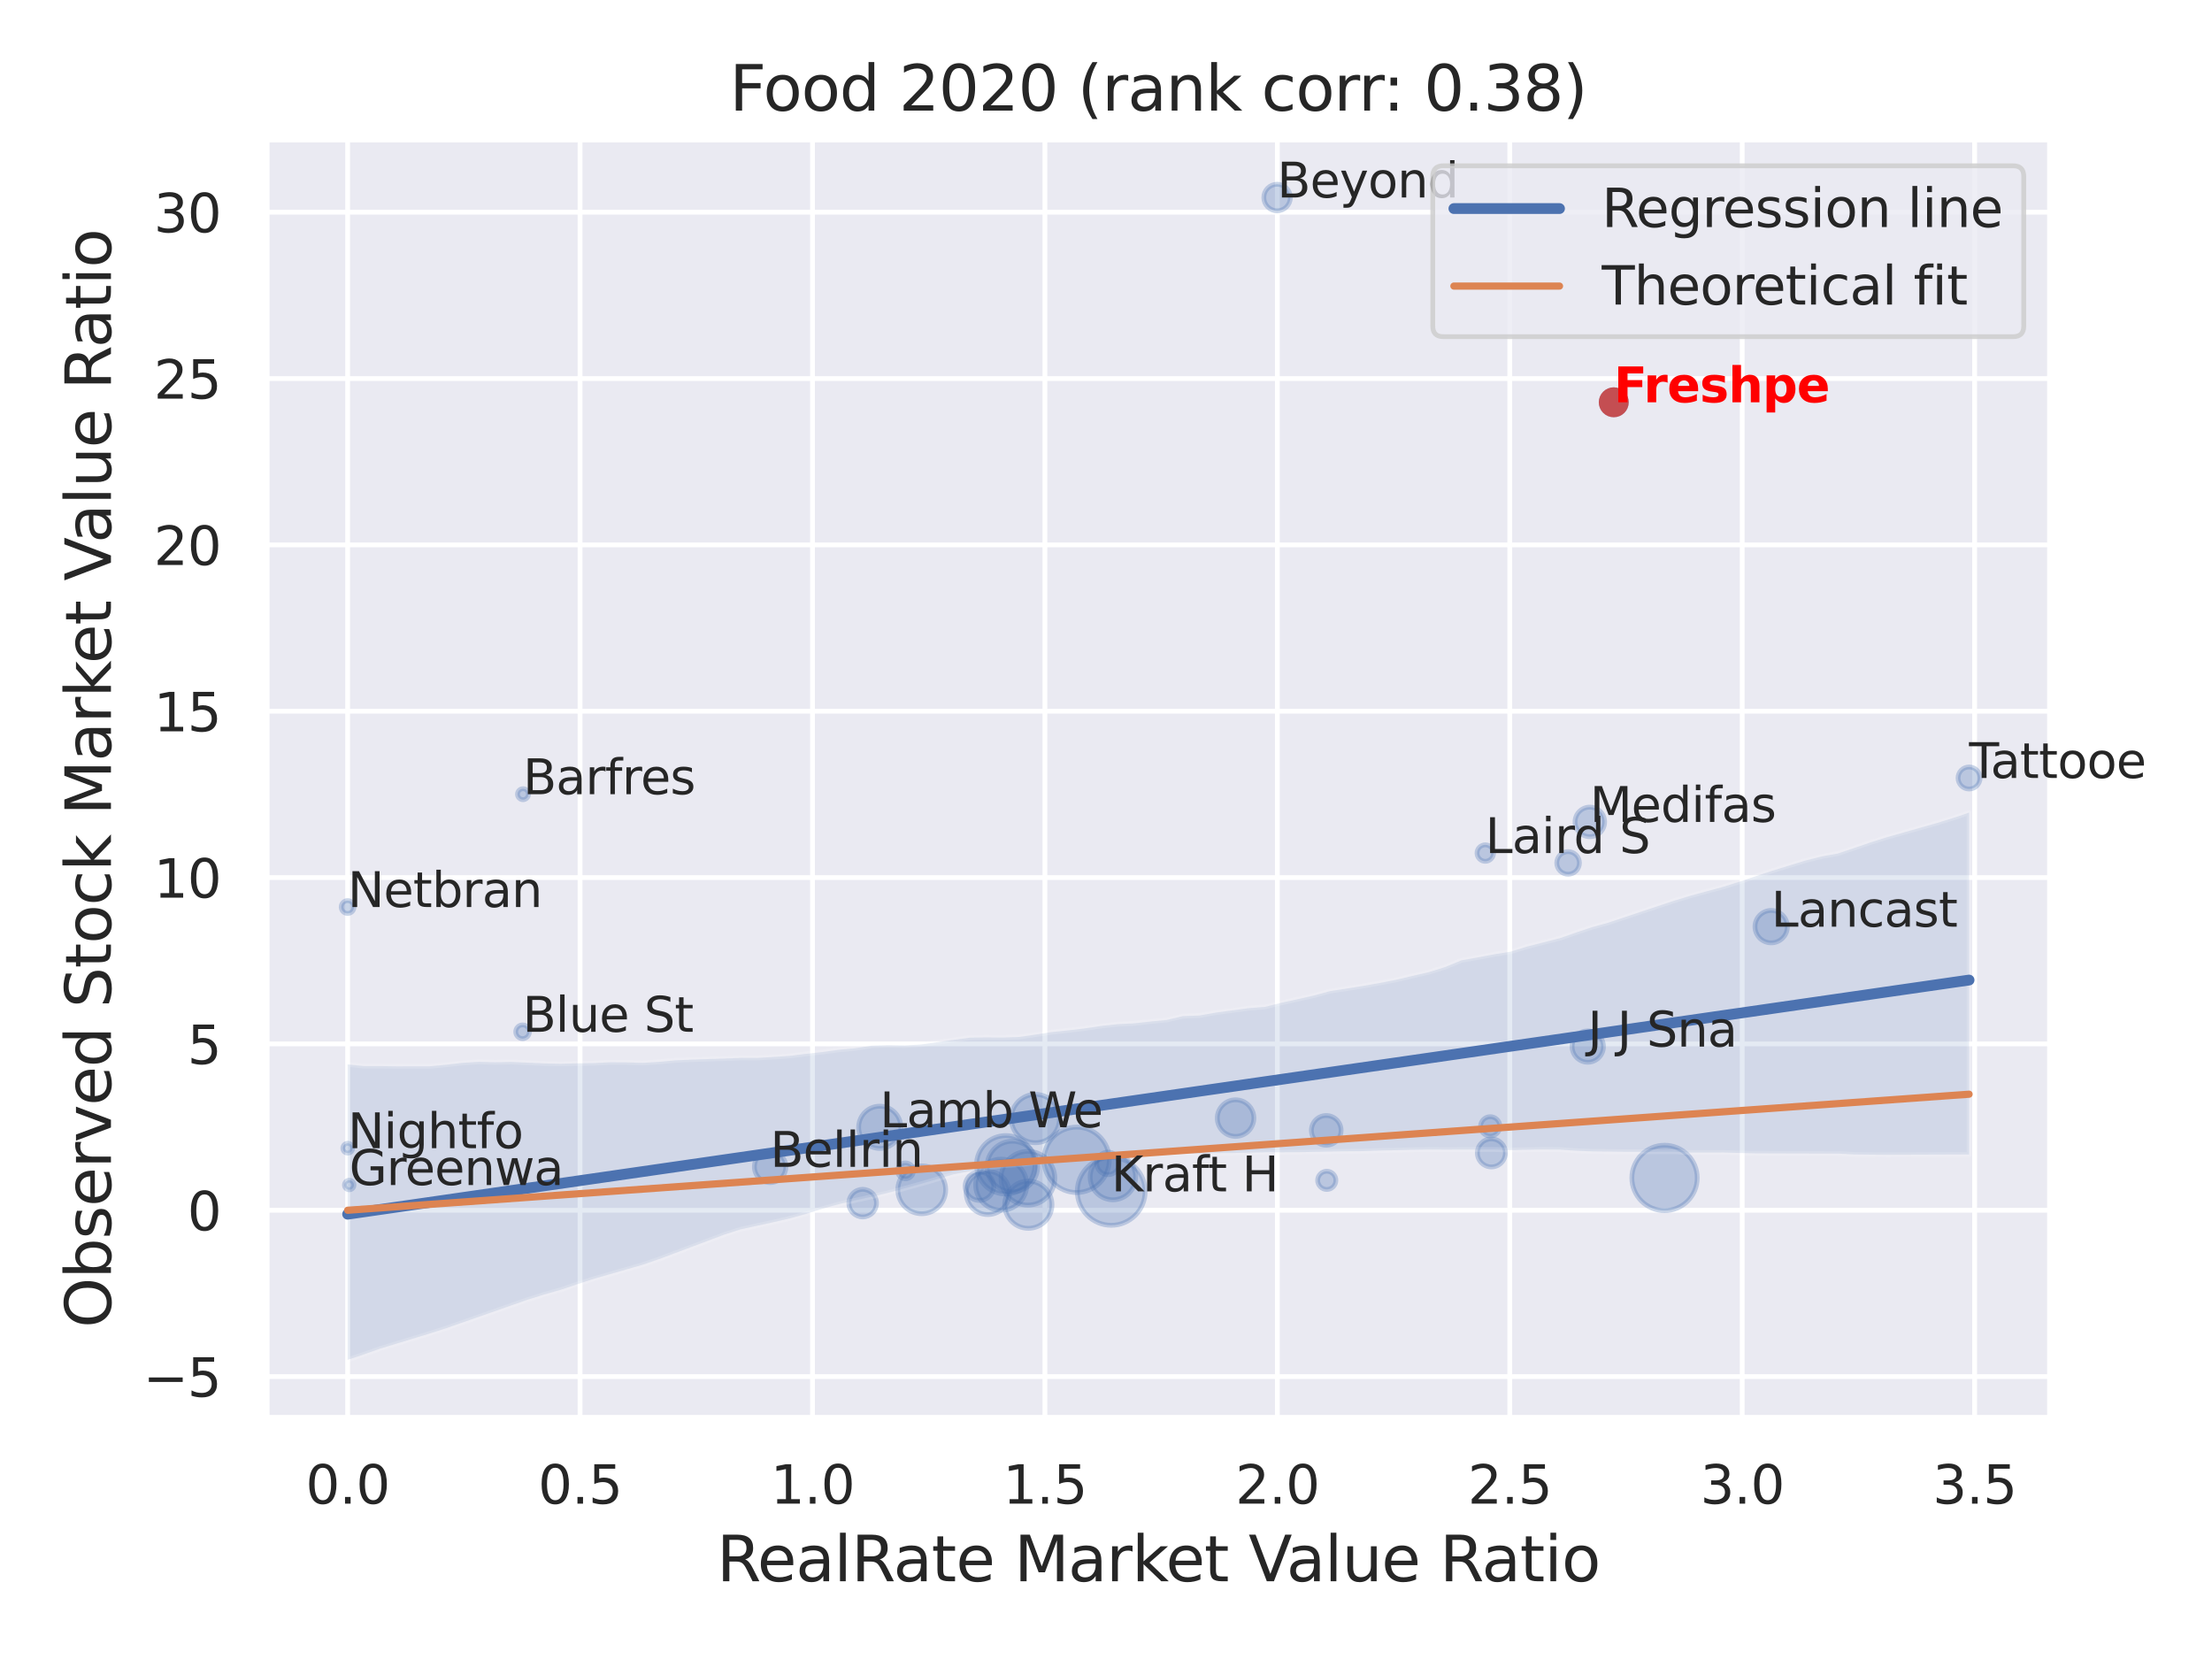 <?xml version="1.0" encoding="utf-8" standalone="no"?>
<!DOCTYPE svg PUBLIC "-//W3C//DTD SVG 1.1//EN"
  "http://www.w3.org/Graphics/SVG/1.1/DTD/svg11.dtd">
<svg xmlns:xlink="http://www.w3.org/1999/xlink" width="460.8pt" height="345.6pt" viewBox="0 0 460.8 345.6" xmlns="http://www.w3.org/2000/svg" version="1.1">
 <defs>
  <style type="text/css">*{stroke-linejoin: round; stroke-linecap: butt}</style>
 </defs>
 <g id="figure_1">
  <g id="patch_1">
   <path d="M 0 345.6 
L 460.8 345.6 
L 460.8 0 
L 0 0 
z
" style="fill: #ffffff"/>
  </g>
  <g id="axes_1">
   <g id="patch_2">
    <path d="M 55.53 295.38 
L 427.083 295.38 
L 427.083 29.04 
L 55.53 29.04 
z
" style="fill: #eaeaf2"/>
   </g>
   <g id="matplotlib.axis_1">
    <g id="xtick_1">
     <g id="line2d_1">
      <path d="M 72.419 295.38 
L 72.419 29.04 
" clip-path="url(#pdb0f0ed05c)" style="fill: none; stroke: #ffffff; stroke-linecap: round"/>
     </g>
     <g id="text_1">
      <!-- 0.0 -->
      <g style="fill: #262626" transform="translate(63.672 313.238) scale(0.11 -0.11)">
       <defs>
        <path id="DejaVuSans-30" d="M 2034 4250 
Q 1547 4250 1301 3770 
Q 1056 3291 1056 2328 
Q 1056 1369 1301 889 
Q 1547 409 2034 409 
Q 2525 409 2770 889 
Q 3016 1369 3016 2328 
Q 3016 3291 2770 3770 
Q 2525 4250 2034 4250 
z
M 2034 4750 
Q 2819 4750 3233 4129 
Q 3647 3509 3647 2328 
Q 3647 1150 3233 529 
Q 2819 -91 2034 -91 
Q 1250 -91 836 529 
Q 422 1150 422 2328 
Q 422 3509 836 4129 
Q 1250 4750 2034 4750 
z
" transform="scale(0.016)"/>
        <path id="DejaVuSans-2e" d="M 684 794 
L 1344 794 
L 1344 0 
L 684 0 
L 684 794 
z
" transform="scale(0.016)"/>
       </defs>
       <use xlink:href="#DejaVuSans-30"/>
       <use xlink:href="#DejaVuSans-2e" x="63.623"/>
       <use xlink:href="#DejaVuSans-30" x="95.41"/>
      </g>
     </g>
    </g>
    <g id="xtick_2">
     <g id="line2d_2">
      <path d="M 120.838 295.38 
L 120.838 29.04 
" clip-path="url(#pdb0f0ed05c)" style="fill: none; stroke: #ffffff; stroke-linecap: round"/>
     </g>
     <g id="text_2">
      <!-- 0.5 -->
      <g style="fill: #262626" transform="translate(112.091 313.238) scale(0.11 -0.11)">
       <defs>
        <path id="DejaVuSans-35" d="M 691 4666 
L 3169 4666 
L 3169 4134 
L 1269 4134 
L 1269 2991 
Q 1406 3038 1543 3061 
Q 1681 3084 1819 3084 
Q 2600 3084 3056 2656 
Q 3513 2228 3513 1497 
Q 3513 744 3044 326 
Q 2575 -91 1722 -91 
Q 1428 -91 1123 -41 
Q 819 9 494 109 
L 494 744 
Q 775 591 1075 516 
Q 1375 441 1709 441 
Q 2250 441 2565 725 
Q 2881 1009 2881 1497 
Q 2881 1984 2565 2268 
Q 2250 2553 1709 2553 
Q 1456 2553 1204 2497 
Q 953 2441 691 2322 
L 691 4666 
z
" transform="scale(0.016)"/>
       </defs>
       <use xlink:href="#DejaVuSans-30"/>
       <use xlink:href="#DejaVuSans-2e" x="63.623"/>
       <use xlink:href="#DejaVuSans-35" x="95.41"/>
      </g>
     </g>
    </g>
    <g id="xtick_3">
     <g id="line2d_3">
      <path d="M 169.256 295.38 
L 169.256 29.04 
" clip-path="url(#pdb0f0ed05c)" style="fill: none; stroke: #ffffff; stroke-linecap: round"/>
     </g>
     <g id="text_3">
      <!-- 1.0 -->
      <g style="fill: #262626" transform="translate(160.51 313.238) scale(0.11 -0.11)">
       <defs>
        <path id="DejaVuSans-31" d="M 794 531 
L 1825 531 
L 1825 4091 
L 703 3866 
L 703 4441 
L 1819 4666 
L 2450 4666 
L 2450 531 
L 3481 531 
L 3481 0 
L 794 0 
L 794 531 
z
" transform="scale(0.016)"/>
       </defs>
       <use xlink:href="#DejaVuSans-31"/>
       <use xlink:href="#DejaVuSans-2e" x="63.623"/>
       <use xlink:href="#DejaVuSans-30" x="95.41"/>
      </g>
     </g>
    </g>
    <g id="xtick_4">
     <g id="line2d_4">
      <path d="M 217.675 295.38 
L 217.675 29.04 
" clip-path="url(#pdb0f0ed05c)" style="fill: none; stroke: #ffffff; stroke-linecap: round"/>
     </g>
     <g id="text_4">
      <!-- 1.5 -->
      <g style="fill: #262626" transform="translate(208.928 313.238) scale(0.11 -0.11)">
       <use xlink:href="#DejaVuSans-31"/>
       <use xlink:href="#DejaVuSans-2e" x="63.623"/>
       <use xlink:href="#DejaVuSans-35" x="95.41"/>
      </g>
     </g>
    </g>
    <g id="xtick_5">
     <g id="line2d_5">
      <path d="M 266.094 295.38 
L 266.094 29.04 
" clip-path="url(#pdb0f0ed05c)" style="fill: none; stroke: #ffffff; stroke-linecap: round"/>
     </g>
     <g id="text_5">
      <!-- 2.0 -->
      <g style="fill: #262626" transform="translate(257.347 313.238) scale(0.11 -0.11)">
       <defs>
        <path id="DejaVuSans-32" d="M 1228 531 
L 3431 531 
L 3431 0 
L 469 0 
L 469 531 
Q 828 903 1448 1529 
Q 2069 2156 2228 2338 
Q 2531 2678 2651 2914 
Q 2772 3150 2772 3378 
Q 2772 3750 2511 3984 
Q 2250 4219 1831 4219 
Q 1534 4219 1204 4116 
Q 875 4013 500 3803 
L 500 4441 
Q 881 4594 1212 4672 
Q 1544 4750 1819 4750 
Q 2544 4750 2975 4387 
Q 3406 4025 3406 3419 
Q 3406 3131 3298 2873 
Q 3191 2616 2906 2266 
Q 2828 2175 2409 1742 
Q 1991 1309 1228 531 
z
" transform="scale(0.016)"/>
       </defs>
       <use xlink:href="#DejaVuSans-32"/>
       <use xlink:href="#DejaVuSans-2e" x="63.623"/>
       <use xlink:href="#DejaVuSans-30" x="95.41"/>
      </g>
     </g>
    </g>
    <g id="xtick_6">
     <g id="line2d_6">
      <path d="M 314.512 295.38 
L 314.512 29.04 
" clip-path="url(#pdb0f0ed05c)" style="fill: none; stroke: #ffffff; stroke-linecap: round"/>
     </g>
     <g id="text_6">
      <!-- 2.5 -->
      <g style="fill: #262626" transform="translate(305.766 313.238) scale(0.11 -0.11)">
       <use xlink:href="#DejaVuSans-32"/>
       <use xlink:href="#DejaVuSans-2e" x="63.623"/>
       <use xlink:href="#DejaVuSans-35" x="95.41"/>
      </g>
     </g>
    </g>
    <g id="xtick_7">
     <g id="line2d_7">
      <path d="M 362.931 295.38 
L 362.931 29.04 
" clip-path="url(#pdb0f0ed05c)" style="fill: none; stroke: #ffffff; stroke-linecap: round"/>
     </g>
     <g id="text_7">
      <!-- 3.0 -->
      <g style="fill: #262626" transform="translate(354.184 313.238) scale(0.11 -0.11)">
       <defs>
        <path id="DejaVuSans-33" d="M 2597 2516 
Q 3050 2419 3304 2112 
Q 3559 1806 3559 1356 
Q 3559 666 3084 287 
Q 2609 -91 1734 -91 
Q 1441 -91 1130 -33 
Q 819 25 488 141 
L 488 750 
Q 750 597 1062 519 
Q 1375 441 1716 441 
Q 2309 441 2620 675 
Q 2931 909 2931 1356 
Q 2931 1769 2642 2001 
Q 2353 2234 1838 2234 
L 1294 2234 
L 1294 2753 
L 1863 2753 
Q 2328 2753 2575 2939 
Q 2822 3125 2822 3475 
Q 2822 3834 2567 4026 
Q 2313 4219 1838 4219 
Q 1578 4219 1281 4162 
Q 984 4106 628 3988 
L 628 4550 
Q 988 4650 1302 4700 
Q 1616 4750 1894 4750 
Q 2613 4750 3031 4423 
Q 3450 4097 3450 3541 
Q 3450 3153 3228 2886 
Q 3006 2619 2597 2516 
z
" transform="scale(0.016)"/>
       </defs>
       <use xlink:href="#DejaVuSans-33"/>
       <use xlink:href="#DejaVuSans-2e" x="63.623"/>
       <use xlink:href="#DejaVuSans-30" x="95.41"/>
      </g>
     </g>
    </g>
    <g id="xtick_8">
     <g id="line2d_8">
      <path d="M 411.35 295.38 
L 411.35 29.04 
" clip-path="url(#pdb0f0ed05c)" style="fill: none; stroke: #ffffff; stroke-linecap: round"/>
     </g>
     <g id="text_8">
      <!-- 3.5 -->
      <g style="fill: #262626" transform="translate(402.603 313.238) scale(0.11 -0.11)">
       <use xlink:href="#DejaVuSans-33"/>
       <use xlink:href="#DejaVuSans-2e" x="63.623"/>
       <use xlink:href="#DejaVuSans-35" x="95.41"/>
      </g>
     </g>
    </g>
    <g id="text_9">
     <!-- RealRate Market Value Ratio -->
     <g style="fill: #262626" transform="translate(149.32 329.404) scale(0.13 -0.13)">
      <defs>
       <path id="DejaVuSans-52" d="M 2841 2188 
Q 3044 2119 3236 1894 
Q 3428 1669 3622 1275 
L 4263 0 
L 3584 0 
L 2988 1197 
Q 2756 1666 2539 1819 
Q 2322 1972 1947 1972 
L 1259 1972 
L 1259 0 
L 628 0 
L 628 4666 
L 2053 4666 
Q 2853 4666 3247 4331 
Q 3641 3997 3641 3322 
Q 3641 2881 3436 2590 
Q 3231 2300 2841 2188 
z
M 1259 4147 
L 1259 2491 
L 2053 2491 
Q 2509 2491 2742 2702 
Q 2975 2913 2975 3322 
Q 2975 3731 2742 3939 
Q 2509 4147 2053 4147 
L 1259 4147 
z
" transform="scale(0.016)"/>
       <path id="DejaVuSans-65" d="M 3597 1894 
L 3597 1613 
L 953 1613 
Q 991 1019 1311 708 
Q 1631 397 2203 397 
Q 2534 397 2845 478 
Q 3156 559 3463 722 
L 3463 178 
Q 3153 47 2828 -22 
Q 2503 -91 2169 -91 
Q 1331 -91 842 396 
Q 353 884 353 1716 
Q 353 2575 817 3079 
Q 1281 3584 2069 3584 
Q 2775 3584 3186 3129 
Q 3597 2675 3597 1894 
z
M 3022 2063 
Q 3016 2534 2758 2815 
Q 2500 3097 2075 3097 
Q 1594 3097 1305 2825 
Q 1016 2553 972 2059 
L 3022 2063 
z
" transform="scale(0.016)"/>
       <path id="DejaVuSans-61" d="M 2194 1759 
Q 1497 1759 1228 1600 
Q 959 1441 959 1056 
Q 959 750 1161 570 
Q 1363 391 1709 391 
Q 2188 391 2477 730 
Q 2766 1069 2766 1631 
L 2766 1759 
L 2194 1759 
z
M 3341 1997 
L 3341 0 
L 2766 0 
L 2766 531 
Q 2569 213 2275 61 
Q 1981 -91 1556 -91 
Q 1019 -91 701 211 
Q 384 513 384 1019 
Q 384 1609 779 1909 
Q 1175 2209 1959 2209 
L 2766 2209 
L 2766 2266 
Q 2766 2663 2505 2880 
Q 2244 3097 1772 3097 
Q 1472 3097 1187 3025 
Q 903 2953 641 2809 
L 641 3341 
Q 956 3463 1253 3523 
Q 1550 3584 1831 3584 
Q 2591 3584 2966 3190 
Q 3341 2797 3341 1997 
z
" transform="scale(0.016)"/>
       <path id="DejaVuSans-6c" d="M 603 4863 
L 1178 4863 
L 1178 0 
L 603 0 
L 603 4863 
z
" transform="scale(0.016)"/>
       <path id="DejaVuSans-74" d="M 1172 4494 
L 1172 3500 
L 2356 3500 
L 2356 3053 
L 1172 3053 
L 1172 1153 
Q 1172 725 1289 603 
Q 1406 481 1766 481 
L 2356 481 
L 2356 0 
L 1766 0 
Q 1100 0 847 248 
Q 594 497 594 1153 
L 594 3053 
L 172 3053 
L 172 3500 
L 594 3500 
L 594 4494 
L 1172 4494 
z
" transform="scale(0.016)"/>
       <path id="DejaVuSans-20" transform="scale(0.016)"/>
       <path id="DejaVuSans-4d" d="M 628 4666 
L 1569 4666 
L 2759 1491 
L 3956 4666 
L 4897 4666 
L 4897 0 
L 4281 0 
L 4281 4097 
L 3078 897 
L 2444 897 
L 1241 4097 
L 1241 0 
L 628 0 
L 628 4666 
z
" transform="scale(0.016)"/>
       <path id="DejaVuSans-72" d="M 2631 2963 
Q 2534 3019 2420 3045 
Q 2306 3072 2169 3072 
Q 1681 3072 1420 2755 
Q 1159 2438 1159 1844 
L 1159 0 
L 581 0 
L 581 3500 
L 1159 3500 
L 1159 2956 
Q 1341 3275 1631 3429 
Q 1922 3584 2338 3584 
Q 2397 3584 2469 3576 
Q 2541 3569 2628 3553 
L 2631 2963 
z
" transform="scale(0.016)"/>
       <path id="DejaVuSans-6b" d="M 581 4863 
L 1159 4863 
L 1159 1991 
L 2875 3500 
L 3609 3500 
L 1753 1863 
L 3688 0 
L 2938 0 
L 1159 1709 
L 1159 0 
L 581 0 
L 581 4863 
z
" transform="scale(0.016)"/>
       <path id="DejaVuSans-56" d="M 1831 0 
L 50 4666 
L 709 4666 
L 2188 738 
L 3669 4666 
L 4325 4666 
L 2547 0 
L 1831 0 
z
" transform="scale(0.016)"/>
       <path id="DejaVuSans-75" d="M 544 1381 
L 544 3500 
L 1119 3500 
L 1119 1403 
Q 1119 906 1312 657 
Q 1506 409 1894 409 
Q 2359 409 2629 706 
Q 2900 1003 2900 1516 
L 2900 3500 
L 3475 3500 
L 3475 0 
L 2900 0 
L 2900 538 
Q 2691 219 2414 64 
Q 2138 -91 1772 -91 
Q 1169 -91 856 284 
Q 544 659 544 1381 
z
M 1991 3584 
L 1991 3584 
z
" transform="scale(0.016)"/>
       <path id="DejaVuSans-69" d="M 603 3500 
L 1178 3500 
L 1178 0 
L 603 0 
L 603 3500 
z
M 603 4863 
L 1178 4863 
L 1178 4134 
L 603 4134 
L 603 4863 
z
" transform="scale(0.016)"/>
       <path id="DejaVuSans-6f" d="M 1959 3097 
Q 1497 3097 1228 2736 
Q 959 2375 959 1747 
Q 959 1119 1226 758 
Q 1494 397 1959 397 
Q 2419 397 2687 759 
Q 2956 1122 2956 1747 
Q 2956 2369 2687 2733 
Q 2419 3097 1959 3097 
z
M 1959 3584 
Q 2709 3584 3137 3096 
Q 3566 2609 3566 1747 
Q 3566 888 3137 398 
Q 2709 -91 1959 -91 
Q 1206 -91 779 398 
Q 353 888 353 1747 
Q 353 2609 779 3096 
Q 1206 3584 1959 3584 
z
" transform="scale(0.016)"/>
      </defs>
      <use xlink:href="#DejaVuSans-52"/>
      <use xlink:href="#DejaVuSans-65" x="64.982"/>
      <use xlink:href="#DejaVuSans-61" x="126.506"/>
      <use xlink:href="#DejaVuSans-6c" x="187.785"/>
      <use xlink:href="#DejaVuSans-52" x="215.568"/>
      <use xlink:href="#DejaVuSans-61" x="282.801"/>
      <use xlink:href="#DejaVuSans-74" x="344.08"/>
      <use xlink:href="#DejaVuSans-65" x="383.289"/>
      <use xlink:href="#DejaVuSans-20" x="444.812"/>
      <use xlink:href="#DejaVuSans-4d" x="476.6"/>
      <use xlink:href="#DejaVuSans-61" x="562.879"/>
      <use xlink:href="#DejaVuSans-72" x="624.158"/>
      <use xlink:href="#DejaVuSans-6b" x="665.271"/>
      <use xlink:href="#DejaVuSans-65" x="719.557"/>
      <use xlink:href="#DejaVuSans-74" x="781.08"/>
      <use xlink:href="#DejaVuSans-20" x="820.289"/>
      <use xlink:href="#DejaVuSans-56" x="852.076"/>
      <use xlink:href="#DejaVuSans-61" x="912.734"/>
      <use xlink:href="#DejaVuSans-6c" x="974.014"/>
      <use xlink:href="#DejaVuSans-75" x="1001.797"/>
      <use xlink:href="#DejaVuSans-65" x="1065.176"/>
      <use xlink:href="#DejaVuSans-20" x="1126.699"/>
      <use xlink:href="#DejaVuSans-52" x="1158.486"/>
      <use xlink:href="#DejaVuSans-61" x="1225.719"/>
      <use xlink:href="#DejaVuSans-74" x="1286.998"/>
      <use xlink:href="#DejaVuSans-69" x="1326.207"/>
      <use xlink:href="#DejaVuSans-6f" x="1353.99"/>
     </g>
    </g>
   </g>
   <g id="matplotlib.axis_2">
    <g id="ytick_1">
     <g id="line2d_9">
      <path d="M 55.53 286.77 
L 427.083 286.77 
" clip-path="url(#pdb0f0ed05c)" style="fill: none; stroke: #ffffff; stroke-linecap: round"/>
     </g>
     <g id="text_10">
      <!-- −5 -->
      <g style="fill: #262626" transform="translate(29.814 290.949) scale(0.11 -0.11)">
       <defs>
        <path id="DejaVuSans-2212" d="M 678 2272 
L 4684 2272 
L 4684 1741 
L 678 1741 
L 678 2272 
z
" transform="scale(0.016)"/>
       </defs>
       <use xlink:href="#DejaVuSans-2212"/>
       <use xlink:href="#DejaVuSans-35" x="83.789"/>
      </g>
     </g>
    </g>
    <g id="ytick_2">
     <g id="line2d_10">
      <path d="M 55.53 252.118 
L 427.083 252.118 
" clip-path="url(#pdb0f0ed05c)" style="fill: none; stroke: #ffffff; stroke-linecap: round"/>
     </g>
     <g id="text_11">
      <!-- 0 -->
      <g style="fill: #262626" transform="translate(39.031 256.297) scale(0.11 -0.11)">
       <use xlink:href="#DejaVuSans-30"/>
      </g>
     </g>
    </g>
    <g id="ytick_3">
     <g id="line2d_11">
      <path d="M 55.53 217.466 
L 427.083 217.466 
" clip-path="url(#pdb0f0ed05c)" style="fill: none; stroke: #ffffff; stroke-linecap: round"/>
     </g>
     <g id="text_12">
      <!-- 5 -->
      <g style="fill: #262626" transform="translate(39.031 221.645) scale(0.11 -0.11)">
       <use xlink:href="#DejaVuSans-35"/>
      </g>
     </g>
    </g>
    <g id="ytick_4">
     <g id="line2d_12">
      <path d="M 55.53 182.814 
L 427.083 182.814 
" clip-path="url(#pdb0f0ed05c)" style="fill: none; stroke: #ffffff; stroke-linecap: round"/>
     </g>
     <g id="text_13">
      <!-- 10 -->
      <g style="fill: #262626" transform="translate(32.032 186.993) scale(0.11 -0.11)">
       <use xlink:href="#DejaVuSans-31"/>
       <use xlink:href="#DejaVuSans-30" x="63.623"/>
      </g>
     </g>
    </g>
    <g id="ytick_5">
     <g id="line2d_13">
      <path d="M 55.53 148.162 
L 427.083 148.162 
" clip-path="url(#pdb0f0ed05c)" style="fill: none; stroke: #ffffff; stroke-linecap: round"/>
     </g>
     <g id="text_14">
      <!-- 15 -->
      <g style="fill: #262626" transform="translate(32.032 152.341) scale(0.11 -0.11)">
       <use xlink:href="#DejaVuSans-31"/>
       <use xlink:href="#DejaVuSans-35" x="63.623"/>
      </g>
     </g>
    </g>
    <g id="ytick_6">
     <g id="line2d_14">
      <path d="M 55.53 113.51 
L 427.083 113.51 
" clip-path="url(#pdb0f0ed05c)" style="fill: none; stroke: #ffffff; stroke-linecap: round"/>
     </g>
     <g id="text_15">
      <!-- 20 -->
      <g style="fill: #262626" transform="translate(32.032 117.69) scale(0.11 -0.11)">
       <use xlink:href="#DejaVuSans-32"/>
       <use xlink:href="#DejaVuSans-30" x="63.623"/>
      </g>
     </g>
    </g>
    <g id="ytick_7">
     <g id="line2d_15">
      <path d="M 55.53 78.859 
L 427.083 78.859 
" clip-path="url(#pdb0f0ed05c)" style="fill: none; stroke: #ffffff; stroke-linecap: round"/>
     </g>
     <g id="text_16">
      <!-- 25 -->
      <g style="fill: #262626" transform="translate(32.032 83.038) scale(0.11 -0.11)">
       <use xlink:href="#DejaVuSans-32"/>
       <use xlink:href="#DejaVuSans-35" x="63.623"/>
      </g>
     </g>
    </g>
    <g id="ytick_8">
     <g id="line2d_16">
      <path d="M 55.53 44.207 
L 427.083 44.207 
" clip-path="url(#pdb0f0ed05c)" style="fill: none; stroke: #ffffff; stroke-linecap: round"/>
     </g>
     <g id="text_17">
      <!-- 30 -->
      <g style="fill: #262626" transform="translate(32.032 48.386) scale(0.11 -0.11)">
       <use xlink:href="#DejaVuSans-33"/>
       <use xlink:href="#DejaVuSans-30" x="63.623"/>
      </g>
     </g>
    </g>
    <g id="text_18">
     <!-- Observed Stock Market Value Ratio -->
     <g style="fill: #262626" transform="translate(23.11 276.612) rotate(-90) scale(0.13 -0.13)">
      <defs>
       <path id="DejaVuSans-4f" d="M 2522 4238 
Q 1834 4238 1429 3725 
Q 1025 3213 1025 2328 
Q 1025 1447 1429 934 
Q 1834 422 2522 422 
Q 3209 422 3611 934 
Q 4013 1447 4013 2328 
Q 4013 3213 3611 3725 
Q 3209 4238 2522 4238 
z
M 2522 4750 
Q 3503 4750 4090 4092 
Q 4678 3434 4678 2328 
Q 4678 1225 4090 567 
Q 3503 -91 2522 -91 
Q 1538 -91 948 565 
Q 359 1222 359 2328 
Q 359 3434 948 4092 
Q 1538 4750 2522 4750 
z
" transform="scale(0.016)"/>
       <path id="DejaVuSans-62" d="M 3116 1747 
Q 3116 2381 2855 2742 
Q 2594 3103 2138 3103 
Q 1681 3103 1420 2742 
Q 1159 2381 1159 1747 
Q 1159 1113 1420 752 
Q 1681 391 2138 391 
Q 2594 391 2855 752 
Q 3116 1113 3116 1747 
z
M 1159 2969 
Q 1341 3281 1617 3432 
Q 1894 3584 2278 3584 
Q 2916 3584 3314 3078 
Q 3713 2572 3713 1747 
Q 3713 922 3314 415 
Q 2916 -91 2278 -91 
Q 1894 -91 1617 61 
Q 1341 213 1159 525 
L 1159 0 
L 581 0 
L 581 4863 
L 1159 4863 
L 1159 2969 
z
" transform="scale(0.016)"/>
       <path id="DejaVuSans-73" d="M 2834 3397 
L 2834 2853 
Q 2591 2978 2328 3040 
Q 2066 3103 1784 3103 
Q 1356 3103 1142 2972 
Q 928 2841 928 2578 
Q 928 2378 1081 2264 
Q 1234 2150 1697 2047 
L 1894 2003 
Q 2506 1872 2764 1633 
Q 3022 1394 3022 966 
Q 3022 478 2636 193 
Q 2250 -91 1575 -91 
Q 1294 -91 989 -36 
Q 684 19 347 128 
L 347 722 
Q 666 556 975 473 
Q 1284 391 1588 391 
Q 1994 391 2212 530 
Q 2431 669 2431 922 
Q 2431 1156 2273 1281 
Q 2116 1406 1581 1522 
L 1381 1569 
Q 847 1681 609 1914 
Q 372 2147 372 2553 
Q 372 3047 722 3315 
Q 1072 3584 1716 3584 
Q 2034 3584 2315 3537 
Q 2597 3491 2834 3397 
z
" transform="scale(0.016)"/>
       <path id="DejaVuSans-76" d="M 191 3500 
L 800 3500 
L 1894 563 
L 2988 3500 
L 3597 3500 
L 2284 0 
L 1503 0 
L 191 3500 
z
" transform="scale(0.016)"/>
       <path id="DejaVuSans-64" d="M 2906 2969 
L 2906 4863 
L 3481 4863 
L 3481 0 
L 2906 0 
L 2906 525 
Q 2725 213 2448 61 
Q 2172 -91 1784 -91 
Q 1150 -91 751 415 
Q 353 922 353 1747 
Q 353 2572 751 3078 
Q 1150 3584 1784 3584 
Q 2172 3584 2448 3432 
Q 2725 3281 2906 2969 
z
M 947 1747 
Q 947 1113 1208 752 
Q 1469 391 1925 391 
Q 2381 391 2643 752 
Q 2906 1113 2906 1747 
Q 2906 2381 2643 2742 
Q 2381 3103 1925 3103 
Q 1469 3103 1208 2742 
Q 947 2381 947 1747 
z
" transform="scale(0.016)"/>
       <path id="DejaVuSans-53" d="M 3425 4513 
L 3425 3897 
Q 3066 4069 2747 4153 
Q 2428 4238 2131 4238 
Q 1616 4238 1336 4038 
Q 1056 3838 1056 3469 
Q 1056 3159 1242 3001 
Q 1428 2844 1947 2747 
L 2328 2669 
Q 3034 2534 3370 2195 
Q 3706 1856 3706 1288 
Q 3706 609 3251 259 
Q 2797 -91 1919 -91 
Q 1588 -91 1214 -16 
Q 841 59 441 206 
L 441 856 
Q 825 641 1194 531 
Q 1563 422 1919 422 
Q 2459 422 2753 634 
Q 3047 847 3047 1241 
Q 3047 1584 2836 1778 
Q 2625 1972 2144 2069 
L 1759 2144 
Q 1053 2284 737 2584 
Q 422 2884 422 3419 
Q 422 4038 858 4394 
Q 1294 4750 2059 4750 
Q 2388 4750 2728 4690 
Q 3069 4631 3425 4513 
z
" transform="scale(0.016)"/>
       <path id="DejaVuSans-63" d="M 3122 3366 
L 3122 2828 
Q 2878 2963 2633 3030 
Q 2388 3097 2138 3097 
Q 1578 3097 1268 2742 
Q 959 2388 959 1747 
Q 959 1106 1268 751 
Q 1578 397 2138 397 
Q 2388 397 2633 464 
Q 2878 531 3122 666 
L 3122 134 
Q 2881 22 2623 -34 
Q 2366 -91 2075 -91 
Q 1284 -91 818 406 
Q 353 903 353 1747 
Q 353 2603 823 3093 
Q 1294 3584 2113 3584 
Q 2378 3584 2631 3529 
Q 2884 3475 3122 3366 
z
" transform="scale(0.016)"/>
      </defs>
      <use xlink:href="#DejaVuSans-4f"/>
      <use xlink:href="#DejaVuSans-62" x="78.711"/>
      <use xlink:href="#DejaVuSans-73" x="142.188"/>
      <use xlink:href="#DejaVuSans-65" x="194.287"/>
      <use xlink:href="#DejaVuSans-72" x="255.811"/>
      <use xlink:href="#DejaVuSans-76" x="296.924"/>
      <use xlink:href="#DejaVuSans-65" x="356.104"/>
      <use xlink:href="#DejaVuSans-64" x="417.627"/>
      <use xlink:href="#DejaVuSans-20" x="481.104"/>
      <use xlink:href="#DejaVuSans-53" x="512.891"/>
      <use xlink:href="#DejaVuSans-74" x="576.367"/>
      <use xlink:href="#DejaVuSans-6f" x="615.576"/>
      <use xlink:href="#DejaVuSans-63" x="676.758"/>
      <use xlink:href="#DejaVuSans-6b" x="731.738"/>
      <use xlink:href="#DejaVuSans-20" x="789.648"/>
      <use xlink:href="#DejaVuSans-4d" x="821.436"/>
      <use xlink:href="#DejaVuSans-61" x="907.715"/>
      <use xlink:href="#DejaVuSans-72" x="968.994"/>
      <use xlink:href="#DejaVuSans-6b" x="1010.107"/>
      <use xlink:href="#DejaVuSans-65" x="1064.393"/>
      <use xlink:href="#DejaVuSans-74" x="1125.916"/>
      <use xlink:href="#DejaVuSans-20" x="1165.125"/>
      <use xlink:href="#DejaVuSans-56" x="1196.912"/>
      <use xlink:href="#DejaVuSans-61" x="1257.57"/>
      <use xlink:href="#DejaVuSans-6c" x="1318.85"/>
      <use xlink:href="#DejaVuSans-75" x="1346.633"/>
      <use xlink:href="#DejaVuSans-65" x="1410.012"/>
      <use xlink:href="#DejaVuSans-20" x="1471.535"/>
      <use xlink:href="#DejaVuSans-52" x="1503.322"/>
      <use xlink:href="#DejaVuSans-61" x="1570.555"/>
      <use xlink:href="#DejaVuSans-74" x="1631.834"/>
      <use xlink:href="#DejaVuSans-69" x="1671.043"/>
      <use xlink:href="#DejaVuSans-6f" x="1698.826"/>
     </g>
    </g>
   </g>
   <g id="PathCollection_1">
    <path d="M 230.815 244.708 
C 231.439 244.708 232.038 244.46 232.479 244.019 
C 232.92 243.578 233.168 242.98 233.168 242.356 
C 233.168 241.732 232.92 241.134 232.479 240.692 
C 232.038 240.251 231.439 240.004 230.815 240.004 
C 230.192 240.004 229.593 240.251 229.152 240.692 
C 228.711 241.134 228.463 241.732 228.463 242.356 
C 228.463 242.98 228.711 243.578 229.152 244.019 
C 229.593 244.46 230.192 244.708 230.815 244.708 
z
" clip-path="url(#pdb0f0ed05c)" style="fill: #4c72b0; fill-opacity: 0.3; stroke: #4c72b0; stroke-opacity: 0.3"/>
    <path d="M 210.887 248.281 
C 212.285 248.281 213.627 247.726 214.615 246.737 
C 215.604 245.748 216.16 244.407 216.16 243.008 
C 216.16 241.61 215.604 240.269 214.615 239.28 
C 213.627 238.291 212.285 237.736 210.887 237.736 
C 209.489 237.736 208.147 238.291 207.158 239.28 
C 206.17 240.269 205.614 241.61 205.614 243.008 
C 205.614 244.407 206.17 245.748 207.158 246.737 
C 208.147 247.726 209.489 248.281 210.887 248.281 
z
" clip-path="url(#pdb0f0ed05c)" style="fill: #4c72b0; fill-opacity: 0.3; stroke: #4c72b0; stroke-opacity: 0.3"/>
    <path d="M 214.132 251.049 
C 215.618 251.049 217.043 250.459 218.094 249.408 
C 219.145 248.357 219.735 246.932 219.735 245.446 
C 219.735 243.96 219.145 242.535 218.094 241.484 
C 217.043 240.433 215.618 239.843 214.132 239.843 
C 212.646 239.843 211.22 240.433 210.169 241.484 
C 209.119 242.535 208.528 243.96 208.528 245.446 
C 208.528 246.932 209.119 248.357 210.169 249.408 
C 211.22 250.459 212.646 251.049 214.132 251.049 
z
" clip-path="url(#pdb0f0ed05c)" style="fill: #4c72b0; fill-opacity: 0.3; stroke: #4c72b0; stroke-opacity: 0.3"/>
    <path d="M 179.713 253.511 
C 180.476 253.511 181.208 253.208 181.748 252.668 
C 182.287 252.128 182.59 251.396 182.59 250.633 
C 182.59 249.87 182.287 249.138 181.748 248.599 
C 181.208 248.059 180.476 247.756 179.713 247.756 
C 178.95 247.756 178.218 248.059 177.678 248.599 
C 177.139 249.138 176.835 249.87 176.835 250.633 
C 176.835 251.396 177.139 252.128 177.678 252.668 
C 178.218 253.208 178.95 253.511 179.713 253.511 
z
" clip-path="url(#pdb0f0ed05c)" style="fill: #4c72b0; fill-opacity: 0.3; stroke: #4c72b0; stroke-opacity: 0.3"/>
    <path d="M 209.511 248.737 
C 211.126 248.737 212.674 248.095 213.816 246.953 
C 214.958 245.812 215.599 244.263 215.599 242.648 
C 215.599 241.033 214.958 239.485 213.816 238.343 
C 212.674 237.201 211.126 236.56 209.511 236.56 
C 207.896 236.56 206.348 237.201 205.206 238.343 
C 204.064 239.485 203.423 241.033 203.423 242.648 
C 203.423 244.263 204.064 245.812 205.206 246.953 
C 206.348 248.095 207.896 248.737 209.511 248.737 
z
" clip-path="url(#pdb0f0ed05c)" style="fill: #4c72b0; fill-opacity: 0.3; stroke: #4c72b0; stroke-opacity: 0.3"/>
    <path d="M 215.693 238.05 
C 217.028 238.05 218.309 237.52 219.253 236.576 
C 220.197 235.631 220.728 234.351 220.728 233.016 
C 220.728 231.681 220.197 230.4 219.253 229.456 
C 218.309 228.512 217.028 227.981 215.693 227.981 
C 214.358 227.981 213.078 228.512 212.134 229.456 
C 211.189 230.4 210.659 231.681 210.659 233.016 
C 210.659 234.351 211.189 235.631 212.134 236.576 
C 213.078 237.52 214.358 238.05 215.693 238.05 
z
" clip-path="url(#pdb0f0ed05c)" style="fill: #4c72b0; fill-opacity: 0.3; stroke: #4c72b0; stroke-opacity: 0.3"/>
    <path d="M 368.971 196.414 
C 369.866 196.414 370.724 196.059 371.357 195.426 
C 371.99 194.793 372.345 193.934 372.345 193.039 
C 372.345 192.144 371.99 191.286 371.357 190.653 
C 370.724 190.02 369.866 189.665 368.971 189.665 
C 368.076 189.665 367.217 190.02 366.584 190.653 
C 365.951 191.286 365.596 192.144 365.596 193.039 
C 365.596 193.934 365.951 194.793 366.584 195.426 
C 367.217 196.059 368.076 196.414 368.971 196.414 
z
" clip-path="url(#pdb0f0ed05c)" style="fill: #4c72b0; fill-opacity: 0.3; stroke: #4c72b0; stroke-opacity: 0.3"/>
    <path d="M 214.224 255.886 
C 215.529 255.886 216.781 255.368 217.704 254.445 
C 218.627 253.522 219.146 252.27 219.146 250.965 
C 219.146 249.659 218.627 248.407 217.704 247.484 
C 216.781 246.561 215.529 246.043 214.224 246.043 
C 212.919 246.043 211.667 246.561 210.744 247.484 
C 209.821 248.407 209.302 249.659 209.302 250.965 
C 209.302 252.27 209.821 253.522 210.744 254.445 
C 211.667 255.368 212.919 255.886 214.224 255.886 
z
" clip-path="url(#pdb0f0ed05c)" style="fill: #4c72b0; fill-opacity: 0.3; stroke: #4c72b0; stroke-opacity: 0.3"/>
    <path d="M 310.685 243.094 
C 311.46 243.094 312.203 242.786 312.751 242.238 
C 313.299 241.69 313.607 240.947 313.607 240.172 
C 313.607 239.397 313.299 238.654 312.751 238.106 
C 312.203 237.558 311.46 237.25 310.685 237.25 
C 309.91 237.25 309.167 237.558 308.619 238.106 
C 308.071 238.654 307.763 239.397 307.763 240.172 
C 307.763 240.947 308.071 241.69 308.619 242.238 
C 309.167 242.786 309.91 243.094 310.685 243.094 
z
" clip-path="url(#pdb0f0ed05c)" style="fill: #4c72b0; fill-opacity: 0.3; stroke: #4c72b0; stroke-opacity: 0.3"/>
    <path d="M 346.758 252.191 
C 348.564 252.191 350.296 251.474 351.574 250.197 
C 352.851 248.919 353.568 247.187 353.568 245.381 
C 353.568 243.575 352.851 241.842 351.574 240.565 
C 350.296 239.288 348.564 238.57 346.758 238.57 
C 344.951 238.57 343.219 239.288 341.942 240.565 
C 340.665 241.842 339.947 243.575 339.947 245.381 
C 339.947 247.187 340.665 248.919 341.942 250.197 
C 343.219 251.474 344.951 252.191 346.758 252.191 
z
" clip-path="url(#pdb0f0ed05c)" style="fill: #4c72b0; fill-opacity: 0.3; stroke: #4c72b0; stroke-opacity: 0.3"/>
    <path d="M 330.761 221.285 
C 331.627 221.285 332.458 220.941 333.07 220.329 
C 333.682 219.717 334.026 218.886 334.026 218.02 
C 334.026 217.154 333.682 216.324 333.07 215.711 
C 332.458 215.099 331.627 214.755 330.761 214.755 
C 329.895 214.755 329.065 215.099 328.453 215.711 
C 327.84 216.324 327.496 217.154 327.496 218.02 
C 327.496 218.886 327.84 219.717 328.453 220.329 
C 329.065 220.941 329.895 221.285 330.761 221.285 
z
" clip-path="url(#pdb0f0ed05c)" style="fill: #4c72b0; fill-opacity: 0.3; stroke: #4c72b0; stroke-opacity: 0.3"/>
    <path d="M 208.571 252.125 
C 209.984 252.125 211.339 251.564 212.338 250.565 
C 213.337 249.566 213.899 248.21 213.899 246.798 
C 213.899 245.385 213.337 244.029 212.338 243.03 
C 211.339 242.031 209.984 241.47 208.571 241.47 
C 207.158 241.47 205.803 242.031 204.804 243.03 
C 203.805 244.029 203.244 245.385 203.244 246.798 
C 203.244 248.21 203.805 249.566 204.804 250.565 
C 205.803 251.564 207.158 252.125 208.571 252.125 
z
" clip-path="url(#pdb0f0ed05c)" style="fill: #4c72b0; fill-opacity: 0.3; stroke: #4c72b0; stroke-opacity: 0.3"/>
    <path d="M 310.445 236.665 
C 310.98 236.665 311.494 236.452 311.873 236.074 
C 312.251 235.695 312.464 235.181 312.464 234.646 
C 312.464 234.11 312.251 233.597 311.873 233.218 
C 311.494 232.839 310.98 232.626 310.445 232.626 
C 309.909 232.626 309.396 232.839 309.017 233.218 
C 308.638 233.597 308.425 234.11 308.425 234.646 
C 308.425 235.181 308.638 235.695 309.017 236.074 
C 309.396 236.452 309.909 236.665 310.445 236.665 
z
" clip-path="url(#pdb0f0ed05c)" style="fill: #4c72b0; fill-opacity: 0.3; stroke: #4c72b0; stroke-opacity: 0.3"/>
    <path d="M 276.282 238.569 
C 277.102 238.569 277.889 238.243 278.469 237.663 
C 279.048 237.083 279.374 236.297 279.374 235.477 
C 279.374 234.657 279.048 233.87 278.469 233.29 
C 277.889 232.71 277.102 232.385 276.282 232.385 
C 275.462 232.385 274.676 232.71 274.096 233.29 
C 273.516 233.87 273.19 234.657 273.19 235.477 
C 273.19 236.297 273.516 237.083 274.096 237.663 
C 274.676 238.243 275.462 238.569 276.282 238.569 
z
" clip-path="url(#pdb0f0ed05c)" style="fill: #4c72b0; fill-opacity: 0.3; stroke: #4c72b0; stroke-opacity: 0.3"/>
    <path d="M 331.19 174.302 
C 332.008 174.302 332.792 173.978 333.37 173.399 
C 333.948 172.821 334.273 172.037 334.273 171.22 
C 334.273 170.402 333.948 169.618 333.37 169.04 
C 332.792 168.462 332.008 168.137 331.19 168.137 
C 330.372 168.137 329.588 168.462 329.01 169.04 
C 328.432 169.618 328.107 170.402 328.107 171.22 
C 328.107 172.037 328.432 172.821 329.01 173.399 
C 329.588 173.978 330.372 174.302 331.19 174.302 
z
" clip-path="url(#pdb0f0ed05c)" style="fill: #4c72b0; fill-opacity: 0.3; stroke: #4c72b0; stroke-opacity: 0.3"/>
    <path d="M 257.396 236.732 
C 258.407 236.732 259.376 236.33 260.091 235.615 
C 260.805 234.901 261.207 233.931 261.207 232.921 
C 261.207 231.91 260.805 230.941 260.091 230.226 
C 259.376 229.512 258.407 229.11 257.396 229.11 
C 256.385 229.11 255.416 229.512 254.701 230.226 
C 253.987 230.941 253.585 231.91 253.585 232.921 
C 253.585 233.931 253.987 234.901 254.701 235.615 
C 255.416 236.33 256.385 236.732 257.396 236.732 
z
" clip-path="url(#pdb0f0ed05c)" style="fill: #4c72b0; fill-opacity: 0.3; stroke: #4c72b0; stroke-opacity: 0.3"/>
    <path d="M 204.034 250.071 
C 204.822 250.071 205.578 249.758 206.135 249.201 
C 206.693 248.643 207.006 247.887 207.006 247.099 
C 207.006 246.311 206.693 245.555 206.135 244.997 
C 205.578 244.44 204.822 244.127 204.034 244.127 
C 203.245 244.127 202.489 244.44 201.932 244.997 
C 201.375 245.555 201.061 246.311 201.061 247.099 
C 201.061 247.887 201.375 248.643 201.932 249.201 
C 202.489 249.758 203.245 250.071 204.034 250.071 
z
" clip-path="url(#pdb0f0ed05c)" style="fill: #4c72b0; fill-opacity: 0.3; stroke: #4c72b0; stroke-opacity: 0.3"/>
    <path d="M 276.392 247.787 
C 276.895 247.787 277.378 247.587 277.734 247.231 
C 278.09 246.875 278.29 246.392 278.29 245.888 
C 278.29 245.385 278.09 244.902 277.734 244.546 
C 277.378 244.189 276.895 243.989 276.392 243.989 
C 275.888 243.989 275.405 244.189 275.049 244.546 
C 274.693 244.902 274.493 245.385 274.493 245.888 
C 274.493 246.392 274.693 246.875 275.049 247.231 
C 275.405 247.587 275.888 247.787 276.392 247.787 
z
" clip-path="url(#pdb0f0ed05c)" style="fill: #4c72b0; fill-opacity: 0.3; stroke: #4c72b0; stroke-opacity: 0.3"/>
    <path d="M 231.837 249.941 
C 233.094 249.941 234.3 249.441 235.189 248.553 
C 236.078 247.664 236.577 246.458 236.577 245.201 
C 236.577 243.944 236.078 242.738 235.189 241.849 
C 234.3 240.961 233.094 240.461 231.837 240.461 
C 230.58 240.461 229.375 240.961 228.486 241.849 
C 227.597 242.738 227.097 243.944 227.097 245.201 
C 227.097 246.458 227.597 247.664 228.486 248.553 
C 229.375 249.441 230.58 249.941 231.837 249.941 
z
" clip-path="url(#pdb0f0ed05c)" style="fill: #4c72b0; fill-opacity: 0.3; stroke: #4c72b0; stroke-opacity: 0.3"/>
    <path d="M 188.637 245.553 
C 189.075 245.553 189.495 245.379 189.805 245.07 
C 190.114 244.76 190.288 244.34 190.288 243.902 
C 190.288 243.464 190.114 243.044 189.805 242.734 
C 189.495 242.425 189.075 242.251 188.637 242.251 
C 188.199 242.251 187.779 242.425 187.47 242.734 
C 187.16 243.044 186.986 243.464 186.986 243.902 
C 186.986 244.34 187.16 244.76 187.47 245.07 
C 187.779 245.379 188.199 245.553 188.637 245.553 
z
" clip-path="url(#pdb0f0ed05c)" style="fill: #4c72b0; fill-opacity: 0.3; stroke: #4c72b0; stroke-opacity: 0.3"/>
    <path d="M 224.276 248.425 
C 226.084 248.425 227.818 247.707 229.096 246.429 
C 230.374 245.151 231.092 243.417 231.092 241.61 
C 231.092 239.802 230.374 238.068 229.096 236.79 
C 227.818 235.512 226.084 234.794 224.276 234.794 
C 222.469 234.794 220.735 235.512 219.457 236.79 
C 218.179 238.068 217.461 239.802 217.461 241.61 
C 217.461 243.417 218.179 245.151 219.457 246.429 
C 220.735 247.707 222.469 248.425 224.276 248.425 
z
" clip-path="url(#pdb0f0ed05c)" style="fill: #4c72b0; fill-opacity: 0.3; stroke: #4c72b0; stroke-opacity: 0.3"/>
    <path d="M 205.783 253.015 
C 206.978 253.015 208.125 252.541 208.97 251.695 
C 209.815 250.85 210.29 249.704 210.29 248.508 
C 210.29 247.313 209.815 246.167 208.97 245.322 
C 208.125 244.476 206.978 244.001 205.783 244.001 
C 204.588 244.001 203.441 244.476 202.596 245.322 
C 201.751 246.167 201.276 247.313 201.276 248.508 
C 201.276 249.704 201.751 250.85 202.596 251.695 
C 203.441 252.541 204.588 253.015 205.783 253.015 
z
" clip-path="url(#pdb0f0ed05c)" style="fill: #4c72b0; fill-opacity: 0.3; stroke: #4c72b0; stroke-opacity: 0.3"/>
    <path d="M 108.951 166.592 
C 109.254 166.592 109.546 166.471 109.761 166.256 
C 109.975 166.041 110.096 165.75 110.096 165.446 
C 110.096 165.142 109.975 164.851 109.761 164.636 
C 109.546 164.421 109.254 164.301 108.951 164.301 
C 108.647 164.301 108.355 164.421 108.141 164.636 
C 107.926 164.851 107.805 165.142 107.805 165.446 
C 107.805 165.75 107.926 166.041 108.141 166.256 
C 108.355 166.471 108.647 166.592 108.951 166.592 
z
" clip-path="url(#pdb0f0ed05c)" style="fill: #4c72b0; fill-opacity: 0.3; stroke: #4c72b0; stroke-opacity: 0.3"/>
    <path d="M 192.015 252.843 
C 193.338 252.843 194.607 252.318 195.542 251.382 
C 196.477 250.447 197.003 249.178 197.003 247.856 
C 197.003 246.533 196.477 245.264 195.542 244.329 
C 194.607 243.394 193.338 242.868 192.015 242.868 
C 190.693 242.868 189.424 243.394 188.489 244.329 
C 187.553 245.264 187.028 246.533 187.028 247.856 
C 187.028 249.178 187.553 250.447 188.489 251.382 
C 189.424 252.318 190.693 252.843 192.015 252.843 
z
" clip-path="url(#pdb0f0ed05c)" style="fill: #4c72b0; fill-opacity: 0.3; stroke: #4c72b0; stroke-opacity: 0.3"/>
    <path d="M 72.751 247.853 
C 73.015 247.853 73.267 247.749 73.453 247.562 
C 73.64 247.376 73.744 247.124 73.744 246.86 
C 73.744 246.597 73.64 246.344 73.453 246.158 
C 73.267 245.972 73.015 245.867 72.751 245.867 
C 72.488 245.867 72.235 245.972 72.049 246.158 
C 71.863 246.344 71.758 246.597 71.758 246.86 
C 71.758 247.124 71.863 247.376 72.049 247.562 
C 72.235 247.749 72.488 247.853 72.751 247.853 
z
" clip-path="url(#pdb0f0ed05c)" style="fill: #4c72b0; fill-opacity: 0.3; stroke: #4c72b0; stroke-opacity: 0.3"/>
    <path d="M 326.662 182.125 
C 327.288 182.125 327.889 181.876 328.332 181.433 
C 328.774 180.99 329.023 180.39 329.023 179.763 
C 329.023 179.137 328.774 178.537 328.332 178.094 
C 327.889 177.651 327.288 177.402 326.662 177.402 
C 326.036 177.402 325.435 177.651 324.992 178.094 
C 324.55 178.537 324.301 179.137 324.301 179.763 
C 324.301 180.39 324.55 180.99 324.992 181.433 
C 325.435 181.876 326.036 182.125 326.662 182.125 
z
" clip-path="url(#pdb0f0ed05c)" style="fill: #4c72b0; fill-opacity: 0.3; stroke: #4c72b0; stroke-opacity: 0.3"/>
    <path d="M 72.443 240.214 
C 72.715 240.214 72.976 240.106 73.168 239.914 
C 73.36 239.722 73.468 239.461 73.468 239.189 
C 73.468 238.918 73.36 238.657 73.168 238.465 
C 72.976 238.273 72.715 238.165 72.443 238.165 
C 72.172 238.165 71.911 238.273 71.719 238.465 
C 71.527 238.657 71.419 238.918 71.419 239.189 
C 71.419 239.461 71.527 239.722 71.719 239.914 
C 71.911 240.106 72.172 240.214 72.443 240.214 
z
" clip-path="url(#pdb0f0ed05c)" style="fill: #4c72b0; fill-opacity: 0.3; stroke: #4c72b0; stroke-opacity: 0.3"/>
    <path d="M 336.177 86.423 
C 336.872 86.423 337.539 86.147 338.03 85.656 
C 338.522 85.164 338.798 84.498 338.798 83.803 
C 338.798 83.108 338.522 82.441 338.03 81.95 
C 337.539 81.459 336.872 81.182 336.177 81.182 
C 335.483 81.182 334.816 81.459 334.325 81.95 
C 333.833 82.441 333.557 83.108 333.557 83.803 
C 333.557 84.498 333.833 85.164 334.325 85.656 
C 334.816 86.147 335.483 86.423 336.177 86.423 
z
" clip-path="url(#pdb0f0ed05c)" style="fill: #4c72b0; fill-opacity: 0.3; stroke: #4c72b0; stroke-opacity: 0.3"/>
    <path d="M 231.491 255.25 
C 233.366 255.25 235.165 254.504 236.491 253.178 
C 237.817 251.852 238.562 250.054 238.562 248.178 
C 238.562 246.303 237.817 244.504 236.491 243.178 
C 235.165 241.852 233.366 241.107 231.491 241.107 
C 229.615 241.107 227.817 241.852 226.491 243.178 
C 225.165 244.504 224.42 246.303 224.42 248.178 
C 224.42 250.054 225.165 251.852 226.491 253.178 
C 227.817 254.504 229.615 255.25 231.491 255.25 
z
" clip-path="url(#pdb0f0ed05c)" style="fill: #4c72b0; fill-opacity: 0.3; stroke: #4c72b0; stroke-opacity: 0.3"/>
    <path d="M 309.412 179.429 
C 309.869 179.429 310.306 179.248 310.629 178.925 
C 310.951 178.603 311.132 178.165 311.132 177.709 
C 311.132 177.253 310.951 176.815 310.629 176.493 
C 310.306 176.17 309.869 175.989 309.412 175.989 
C 308.956 175.989 308.519 176.17 308.196 176.493 
C 307.874 176.815 307.692 177.253 307.692 177.709 
C 307.692 178.165 307.874 178.603 308.196 178.925 
C 308.519 179.248 308.956 179.429 309.412 179.429 
z
" clip-path="url(#pdb0f0ed05c)" style="fill: #4c72b0; fill-opacity: 0.3; stroke: #4c72b0; stroke-opacity: 0.3"/>
    <path d="M 266.042 43.914 
C 266.776 43.914 267.48 43.622 267.999 43.103 
C 268.518 42.584 268.81 41.88 268.81 41.146 
C 268.81 40.412 268.518 39.708 267.999 39.189 
C 267.48 38.671 266.776 38.379 266.042 38.379 
C 265.308 38.379 264.604 38.671 264.085 39.189 
C 263.567 39.708 263.275 40.412 263.275 41.146 
C 263.275 41.88 263.567 42.584 264.085 43.103 
C 264.604 43.622 265.308 43.914 266.042 43.914 
z
" clip-path="url(#pdb0f0ed05c)" style="fill: #4c72b0; fill-opacity: 0.3; stroke: #4c72b0; stroke-opacity: 0.3"/>
    <path d="M 183.273 239.234 
C 184.44 239.234 185.559 238.77 186.384 237.945 
C 187.209 237.12 187.673 236.001 187.673 234.834 
C 187.673 233.667 187.209 232.548 186.384 231.723 
C 185.559 230.898 184.44 230.434 183.273 230.434 
C 182.106 230.434 180.987 230.898 180.162 231.723 
C 179.337 232.548 178.873 233.667 178.873 234.834 
C 178.873 236.001 179.337 237.12 180.162 237.945 
C 180.987 238.77 182.106 239.234 183.273 239.234 
z
" clip-path="url(#pdb0f0ed05c)" style="fill: #4c72b0; fill-opacity: 0.3; stroke: #4c72b0; stroke-opacity: 0.3"/>
    <path d="M 72.419 190.289 
C 72.774 190.289 73.114 190.148 73.365 189.897 
C 73.616 189.646 73.757 189.306 73.757 188.951 
C 73.757 188.596 73.616 188.256 73.365 188.005 
C 73.114 187.754 72.774 187.613 72.419 187.613 
C 72.064 187.613 71.724 187.754 71.473 188.005 
C 71.222 188.256 71.081 188.596 71.081 188.951 
C 71.081 189.306 71.222 189.646 71.473 189.897 
C 71.724 190.148 72.064 190.289 72.419 190.289 
z
" clip-path="url(#pdb0f0ed05c)" style="fill: #4c72b0; fill-opacity: 0.3; stroke: #4c72b0; stroke-opacity: 0.3"/>
    <path d="M 108.864 216.368 
C 109.243 216.368 109.606 216.218 109.875 215.95 
C 110.143 215.682 110.293 215.318 110.293 214.939 
C 110.293 214.56 110.143 214.196 109.875 213.928 
C 109.606 213.66 109.243 213.509 108.864 213.509 
C 108.485 213.509 108.121 213.66 107.853 213.928 
C 107.585 214.196 107.434 214.56 107.434 214.939 
C 107.434 215.318 107.585 215.682 107.853 215.95 
C 108.121 216.218 108.485 216.368 108.864 216.368 
z
" clip-path="url(#pdb0f0ed05c)" style="fill: #4c72b0; fill-opacity: 0.3; stroke: #4c72b0; stroke-opacity: 0.3"/>
    <path d="M 410.194 164.365 
C 410.803 164.365 411.387 164.123 411.818 163.692 
C 412.248 163.262 412.49 162.678 412.49 162.069 
C 412.49 161.46 412.248 160.876 411.818 160.445 
C 411.387 160.015 410.803 159.773 410.194 159.773 
C 409.585 159.773 409.001 160.015 408.57 160.445 
C 408.14 160.876 407.898 161.46 407.898 162.069 
C 407.898 162.678 408.14 163.262 408.57 163.692 
C 409.001 164.123 409.585 164.365 410.194 164.365 
z
" clip-path="url(#pdb0f0ed05c)" style="fill: #4c72b0; fill-opacity: 0.3; stroke: #4c72b0; stroke-opacity: 0.3"/>
    <path d="M 160.432 246.351 
C 161.302 246.351 162.135 246.006 162.75 245.391 
C 163.365 244.776 163.71 243.943 163.71 243.073 
C 163.71 242.204 163.365 241.371 162.75 240.756 
C 162.135 240.141 161.302 239.796 160.432 239.796 
C 159.563 239.796 158.729 240.141 158.115 240.756 
C 157.5 241.371 157.155 242.204 157.155 243.073 
C 157.155 243.943 157.5 244.776 158.115 245.391 
C 158.729 246.006 159.563 246.351 160.432 246.351 
z
" clip-path="url(#pdb0f0ed05c)" style="fill: #4c72b0; fill-opacity: 0.3; stroke: #4c72b0; stroke-opacity: 0.3"/>
   </g>
   <g id="PolyCollection_1">
    <defs>
     <path id="m03511f2a17" d="M 72.419 -123.866 
L 72.419 -62.326 
L 75.831 -63.468 
L 79.243 -64.674 
L 82.654 -65.713 
L 86.066 -66.752 
L 89.478 -67.792 
L 92.89 -68.89 
L 96.302 -70.083 
L 99.714 -71.277 
L 103.126 -72.47 
L 106.537 -73.668 
L 109.949 -74.861 
L 113.361 -75.933 
L 116.773 -76.904 
L 120.185 -78.053 
L 123.597 -79.176 
L 127.009 -80.154 
L 130.421 -81.133 
L 133.832 -82.116 
L 137.244 -83.288 
L 140.656 -84.567 
L 144.068 -85.847 
L 147.48 -87.129 
L 150.892 -88.411 
L 154.304 -89.51 
L 157.716 -90.254 
L 161.127 -91 
L 164.539 -91.791 
L 167.951 -92.739 
L 171.363 -93.813 
L 174.775 -94.765 
L 178.187 -95.554 
L 181.599 -96.301 
L 185.01 -97.114 
L 188.422 -98.034 
L 191.834 -98.978 
L 195.246 -99.971 
L 198.658 -100.978 
L 202.07 -101.63 
L 205.482 -102.304 
L 208.894 -102.761 
L 212.305 -102.987 
L 215.717 -103.409 
L 219.129 -103.78 
L 222.541 -104.226 
L 225.953 -104.637 
L 229.365 -104.868 
L 232.777 -105.085 
L 236.189 -105.242 
L 239.6 -105.233 
L 243.012 -105.367 
L 246.424 -105.377 
L 249.836 -105.274 
L 253.248 -105.396 
L 256.66 -105.408 
L 260.072 -105.474 
L 263.484 -105.563 
L 266.895 -105.557 
L 270.307 -105.574 
L 273.719 -105.642 
L 277.131 -105.713 
L 280.543 -105.764 
L 283.955 -105.8 
L 287.367 -105.92 
L 290.778 -105.992 
L 294.19 -106.079 
L 297.602 -106.131 
L 301.014 -106.108 
L 304.426 -106.12 
L 307.838 -106.133 
L 311.25 -106.145 
L 314.662 -106.014 
L 318.073 -106.087 
L 321.485 -106.147 
L 324.897 -106.119 
L 328.309 -105.886 
L 331.721 -105.743 
L 335.133 -105.704 
L 338.545 -105.665 
L 341.957 -105.663 
L 345.368 -105.671 
L 348.78 -105.68 
L 352.192 -105.505 
L 355.604 -105.506 
L 359.016 -105.512 
L 362.428 -105.414 
L 365.84 -105.345 
L 369.252 -105.321 
L 372.663 -105.313 
L 376.075 -105.304 
L 379.487 -105.295 
L 382.899 -105.286 
L 386.311 -105.103 
L 389.723 -105.064 
L 393.135 -105.037 
L 396.546 -105.05 
L 399.958 -105.063 
L 403.37 -105.074 
L 406.782 -105.087 
L 410.194 -105.099 
L 410.194 -176.316 
L 410.194 -176.316 
L 406.782 -175.166 
L 403.37 -174.112 
L 399.958 -173.144 
L 396.546 -172.176 
L 393.135 -171.209 
L 389.723 -170.131 
L 386.311 -168.963 
L 382.899 -167.8 
L 379.487 -167.187 
L 376.075 -166.323 
L 372.663 -165.274 
L 369.252 -164.219 
L 365.84 -163.094 
L 362.428 -161.944 
L 359.016 -160.865 
L 355.604 -159.94 
L 352.192 -159.015 
L 348.78 -157.972 
L 345.368 -156.838 
L 341.957 -155.699 
L 338.545 -154.558 
L 335.133 -153.417 
L 331.721 -152.468 
L 328.309 -151.326 
L 324.897 -150.137 
L 321.485 -149.273 
L 318.073 -148.396 
L 314.662 -147.34 
L 311.25 -146.793 
L 307.838 -146.152 
L 304.426 -145.54 
L 301.014 -144.13 
L 297.602 -143.068 
L 294.19 -142.285 
L 290.778 -141.476 
L 287.367 -140.815 
L 283.955 -140.211 
L 280.543 -139.661 
L 277.131 -139.143 
L 273.719 -138.217 
L 270.307 -137.443 
L 266.895 -136.69 
L 263.484 -135.837 
L 260.072 -135.571 
L 256.66 -135.108 
L 253.248 -134.652 
L 249.836 -134.044 
L 246.424 -133.921 
L 243.012 -133.114 
L 239.6 -132.794 
L 236.189 -132.406 
L 232.777 -132.245 
L 229.365 -131.871 
L 225.953 -131.36 
L 222.541 -130.951 
L 219.129 -130.604 
L 215.717 -130.074 
L 212.305 -129.579 
L 208.894 -129.448 
L 205.482 -129.483 
L 202.07 -129.436 
L 198.658 -128.965 
L 195.246 -128.49 
L 191.834 -128.007 
L 188.422 -127.811 
L 185.01 -127.882 
L 181.599 -127.768 
L 178.187 -127.226 
L 174.775 -126.914 
L 171.363 -126.447 
L 167.951 -126.066 
L 164.539 -125.642 
L 161.127 -125.411 
L 157.716 -125.208 
L 154.304 -125.223 
L 150.892 -125.081 
L 147.48 -124.973 
L 144.068 -124.859 
L 140.656 -124.706 
L 137.244 -124.39 
L 133.832 -124.181 
L 130.421 -124.293 
L 127.009 -124.303 
L 123.597 -124.125 
L 120.185 -124.088 
L 116.773 -123.986 
L 113.361 -124.071 
L 109.949 -124.222 
L 106.537 -124.374 
L 103.126 -124.306 
L 99.714 -124.399 
L 96.302 -124.183 
L 92.89 -123.786 
L 89.478 -123.47 
L 86.066 -123.472 
L 82.654 -123.459 
L 79.243 -123.51 
L 75.831 -123.51 
L 72.419 -123.866 
z
" style="stroke: #ffffff; stroke-opacity: 0.15"/>
    </defs>
    <g clip-path="url(#pdb0f0ed05c)">
     <use xlink:href="#m03511f2a17" x="0" y="345.6" style="fill: #4c72b0; fill-opacity: 0.15; stroke: #ffffff; stroke-opacity: 0.15"/>
    </g>
   </g>
   <g id="PathCollection_2">
    <defs>
     <path id="m0a72bd4a8b" d="M 0 2.62 
C 0.695 2.62 1.361 2.344 1.853 1.853 
C 2.344 1.361 2.62 0.695 2.62 0 
C 2.62 -0.695 2.344 -1.361 1.853 -1.853 
C 1.361 -2.344 0.695 -2.62 0 -2.62 
C -0.695 -2.62 -1.361 -2.344 -1.853 -1.853 
C -2.344 -1.361 -2.62 -0.695 -2.62 0 
C -2.62 0.695 -2.344 1.361 -1.853 1.853 
C -1.361 2.344 -0.695 2.62 0 2.62 
z
" style="stroke: #c44e52"/>
    </defs>
    <g clip-path="url(#pdb0f0ed05c)">
     <use xlink:href="#m0a72bd4a8b" x="336.177" y="83.803" style="fill: #c44e52; stroke: #c44e52"/>
    </g>
   </g>
   <g id="line2d_17">
    <path d="M 72.419 252.938 
L 75.831 252.445 
L 79.243 251.952 
L 82.654 251.46 
L 86.066 250.967 
L 89.478 250.474 
L 92.89 249.982 
L 96.302 249.489 
L 99.714 248.996 
L 103.126 248.504 
L 106.537 248.011 
L 109.949 247.518 
L 113.361 247.026 
L 116.773 246.533 
L 120.185 246.04 
L 123.597 245.548 
L 127.009 245.055 
L 130.421 244.562 
L 133.832 244.07 
L 137.244 243.577 
L 140.656 243.084 
L 144.068 242.592 
L 147.48 242.099 
L 150.892 241.606 
L 154.304 241.114 
L 157.716 240.621 
L 161.127 240.128 
L 164.539 239.636 
L 167.951 239.143 
L 171.363 238.65 
L 174.775 238.158 
L 178.187 237.665 
L 181.599 237.172 
L 185.01 236.68 
L 188.422 236.187 
L 191.834 235.694 
L 195.246 235.202 
L 198.658 234.709 
L 202.07 234.216 
L 205.482 233.724 
L 208.894 233.231 
L 212.305 232.738 
L 215.717 232.246 
L 219.129 231.753 
L 222.541 231.26 
L 225.953 230.768 
L 229.365 230.275 
L 232.777 229.782 
L 236.189 229.29 
L 239.6 228.797 
L 243.012 228.304 
L 246.424 227.812 
L 249.836 227.319 
L 253.248 226.826 
L 256.66 226.334 
L 260.072 225.841 
L 263.484 225.348 
L 266.895 224.856 
L 270.307 224.363 
L 273.719 223.87 
L 277.131 223.378 
L 280.543 222.885 
L 283.955 222.392 
L 287.367 221.9 
L 290.778 221.407 
L 294.19 220.914 
L 297.602 220.422 
L 301.014 219.929 
L 304.426 219.436 
L 307.838 218.944 
L 311.25 218.451 
L 314.662 217.958 
L 318.073 217.466 
L 321.485 216.973 
L 324.897 216.48 
L 328.309 215.988 
L 331.721 215.495 
L 335.133 215.002 
L 338.545 214.51 
L 341.957 214.017 
L 345.368 213.524 
L 348.78 213.032 
L 352.192 212.539 
L 355.604 212.046 
L 359.016 211.554 
L 362.428 211.061 
L 365.84 210.568 
L 369.252 210.076 
L 372.663 209.583 
L 376.075 209.09 
L 379.487 208.598 
L 382.899 208.105 
L 386.311 207.612 
L 389.723 207.12 
L 393.135 206.627 
L 396.546 206.134 
L 399.958 205.642 
L 403.37 205.149 
L 406.782 204.656 
L 410.194 204.164 
" clip-path="url(#pdb0f0ed05c)" style="fill: none; stroke: #4c72b0; stroke-width: 2.25; stroke-linecap: round"/>
   </g>
   <g id="line2d_18">
    <path d="M 230.815 240.782 
L 210.887 242.208 
L 214.132 241.976 
L 179.713 244.439 
L 209.511 242.307 
L 215.693 241.864 
L 368.971 230.895 
L 214.224 241.969 
L 310.685 235.066 
L 346.758 232.484 
L 330.761 233.629 
L 208.571 242.374 
L 310.445 235.083 
L 276.282 237.528 
L 331.19 233.599 
L 257.396 238.88 
L 204.034 242.699 
L 276.392 237.52 
L 231.837 240.709 
L 188.637 243.801 
L 224.276 241.25 
L 205.783 242.574 
L 108.951 249.504 
L 192.015 243.559 
L 72.751 252.094 
L 326.662 233.923 
L 72.443 252.116 
L 336.177 233.242 
L 231.491 240.734 
L 309.412 235.157 
L 266.042 238.261 
L 183.273 244.185 
L 72.419 252.118 
L 108.864 249.51 
L 410.194 227.944 
L 160.432 245.819 
" clip-path="url(#pdb0f0ed05c)" style="fill: none; stroke: #dd8452; stroke-width: 1.5; stroke-linecap: round"/>
   </g>
   <g id="patch_3">
    <path d="M 55.53 295.38 
L 55.53 29.04 
" style="fill: none; stroke: #ffffff; stroke-width: 1.25; stroke-linejoin: miter; stroke-linecap: square"/>
   </g>
   <g id="patch_4">
    <path d="M 427.083 295.38 
L 427.083 29.04 
" style="fill: none; stroke: #ffffff; stroke-width: 1.25; stroke-linejoin: miter; stroke-linecap: square"/>
   </g>
   <g id="patch_5">
    <path d="M 55.53 295.38 
L 427.083 295.38 
" style="fill: none; stroke: #ffffff; stroke-width: 1.25; stroke-linejoin: miter; stroke-linecap: square"/>
   </g>
   <g id="patch_6">
    <path d="M 55.53 29.04 
L 427.083 29.04 
" style="fill: none; stroke: #ffffff; stroke-width: 1.25; stroke-linejoin: miter; stroke-linecap: square"/>
   </g>
   <g id="text_19">
    <!-- Lancast -->
    <g style="fill: #262626" transform="translate(368.971 193.039) scale(0.1 -0.1)">
     <defs>
      <path id="DejaVuSans-4c" d="M 628 4666 
L 1259 4666 
L 1259 531 
L 3531 531 
L 3531 0 
L 628 0 
L 628 4666 
z
" transform="scale(0.016)"/>
      <path id="DejaVuSans-6e" d="M 3513 2113 
L 3513 0 
L 2938 0 
L 2938 2094 
Q 2938 2591 2744 2837 
Q 2550 3084 2163 3084 
Q 1697 3084 1428 2787 
Q 1159 2491 1159 1978 
L 1159 0 
L 581 0 
L 581 3500 
L 1159 3500 
L 1159 2956 
Q 1366 3272 1645 3428 
Q 1925 3584 2291 3584 
Q 2894 3584 3203 3211 
Q 3513 2838 3513 2113 
z
" transform="scale(0.016)"/>
     </defs>
     <use xlink:href="#DejaVuSans-4c"/>
     <use xlink:href="#DejaVuSans-61" x="55.713"/>
     <use xlink:href="#DejaVuSans-6e" x="116.992"/>
     <use xlink:href="#DejaVuSans-63" x="180.371"/>
     <use xlink:href="#DejaVuSans-61" x="235.352"/>
     <use xlink:href="#DejaVuSans-73" x="296.631"/>
     <use xlink:href="#DejaVuSans-74" x="348.73"/>
    </g>
   </g>
   <g id="text_20">
    <!-- J J Sna -->
    <g style="fill: #262626" transform="translate(330.761 218.02) scale(0.1 -0.1)">
     <defs>
      <path id="DejaVuSans-4a" d="M 628 4666 
L 1259 4666 
L 1259 325 
Q 1259 -519 939 -900 
Q 619 -1281 -91 -1281 
L -331 -1281 
L -331 -750 
L -134 -750 
Q 284 -750 456 -515 
Q 628 -281 628 325 
L 628 4666 
z
" transform="scale(0.016)"/>
     </defs>
     <use xlink:href="#DejaVuSans-4a"/>
     <use xlink:href="#DejaVuSans-20" x="29.492"/>
     <use xlink:href="#DejaVuSans-4a" x="61.279"/>
     <use xlink:href="#DejaVuSans-20" x="90.771"/>
     <use xlink:href="#DejaVuSans-53" x="122.559"/>
     <use xlink:href="#DejaVuSans-6e" x="186.035"/>
     <use xlink:href="#DejaVuSans-61" x="249.414"/>
    </g>
   </g>
   <g id="text_21">
    <!-- Medifas -->
    <g style="fill: #262626" transform="translate(331.19 171.22) scale(0.1 -0.1)">
     <defs>
      <path id="DejaVuSans-66" d="M 2375 4863 
L 2375 4384 
L 1825 4384 
Q 1516 4384 1395 4259 
Q 1275 4134 1275 3809 
L 1275 3500 
L 2222 3500 
L 2222 3053 
L 1275 3053 
L 1275 0 
L 697 0 
L 697 3053 
L 147 3053 
L 147 3500 
L 697 3500 
L 697 3744 
Q 697 4328 969 4595 
Q 1241 4863 1831 4863 
L 2375 4863 
z
" transform="scale(0.016)"/>
     </defs>
     <use xlink:href="#DejaVuSans-4d"/>
     <use xlink:href="#DejaVuSans-65" x="86.279"/>
     <use xlink:href="#DejaVuSans-64" x="147.803"/>
     <use xlink:href="#DejaVuSans-69" x="211.279"/>
     <use xlink:href="#DejaVuSans-66" x="239.062"/>
     <use xlink:href="#DejaVuSans-61" x="274.268"/>
     <use xlink:href="#DejaVuSans-73" x="335.547"/>
    </g>
   </g>
   <g id="text_22">
    <!-- Barfres -->
    <g style="fill: #262626" transform="translate(108.951 165.446) scale(0.1 -0.1)">
     <defs>
      <path id="DejaVuSans-42" d="M 1259 2228 
L 1259 519 
L 2272 519 
Q 2781 519 3026 730 
Q 3272 941 3272 1375 
Q 3272 1813 3026 2020 
Q 2781 2228 2272 2228 
L 1259 2228 
z
M 1259 4147 
L 1259 2741 
L 2194 2741 
Q 2656 2741 2882 2914 
Q 3109 3088 3109 3444 
Q 3109 3797 2882 3972 
Q 2656 4147 2194 4147 
L 1259 4147 
z
M 628 4666 
L 2241 4666 
Q 2963 4666 3353 4366 
Q 3744 4066 3744 3513 
Q 3744 3084 3544 2831 
Q 3344 2578 2956 2516 
Q 3422 2416 3680 2098 
Q 3938 1781 3938 1306 
Q 3938 681 3513 340 
Q 3088 0 2303 0 
L 628 0 
L 628 4666 
z
" transform="scale(0.016)"/>
     </defs>
     <use xlink:href="#DejaVuSans-42"/>
     <use xlink:href="#DejaVuSans-61" x="68.604"/>
     <use xlink:href="#DejaVuSans-72" x="129.883"/>
     <use xlink:href="#DejaVuSans-66" x="170.996"/>
     <use xlink:href="#DejaVuSans-72" x="206.201"/>
     <use xlink:href="#DejaVuSans-65" x="245.064"/>
     <use xlink:href="#DejaVuSans-73" x="306.588"/>
    </g>
   </g>
   <g id="text_23">
    <!-- Greenwa -->
    <g style="fill: #262626" transform="translate(72.751 246.86) scale(0.1 -0.1)">
     <defs>
      <path id="DejaVuSans-47" d="M 3809 666 
L 3809 1919 
L 2778 1919 
L 2778 2438 
L 4434 2438 
L 4434 434 
Q 4069 175 3628 42 
Q 3188 -91 2688 -91 
Q 1594 -91 976 548 
Q 359 1188 359 2328 
Q 359 3472 976 4111 
Q 1594 4750 2688 4750 
Q 3144 4750 3555 4637 
Q 3966 4525 4313 4306 
L 4313 3634 
Q 3963 3931 3569 4081 
Q 3175 4231 2741 4231 
Q 1884 4231 1454 3753 
Q 1025 3275 1025 2328 
Q 1025 1384 1454 906 
Q 1884 428 2741 428 
Q 3075 428 3337 486 
Q 3600 544 3809 666 
z
" transform="scale(0.016)"/>
      <path id="DejaVuSans-77" d="M 269 3500 
L 844 3500 
L 1563 769 
L 2278 3500 
L 2956 3500 
L 3675 769 
L 4391 3500 
L 4966 3500 
L 4050 0 
L 3372 0 
L 2619 2869 
L 1863 0 
L 1184 0 
L 269 3500 
z
" transform="scale(0.016)"/>
     </defs>
     <use xlink:href="#DejaVuSans-47"/>
     <use xlink:href="#DejaVuSans-72" x="77.49"/>
     <use xlink:href="#DejaVuSans-65" x="116.354"/>
     <use xlink:href="#DejaVuSans-65" x="177.877"/>
     <use xlink:href="#DejaVuSans-6e" x="239.4"/>
     <use xlink:href="#DejaVuSans-77" x="302.779"/>
     <use xlink:href="#DejaVuSans-61" x="384.566"/>
    </g>
   </g>
   <g id="text_24">
    <!-- Nightfo -->
    <g style="fill: #262626" transform="translate(72.443 239.189) scale(0.1 -0.1)">
     <defs>
      <path id="DejaVuSans-4e" d="M 628 4666 
L 1478 4666 
L 3547 763 
L 3547 4666 
L 4159 4666 
L 4159 0 
L 3309 0 
L 1241 3903 
L 1241 0 
L 628 0 
L 628 4666 
z
" transform="scale(0.016)"/>
      <path id="DejaVuSans-67" d="M 2906 1791 
Q 2906 2416 2648 2759 
Q 2391 3103 1925 3103 
Q 1463 3103 1205 2759 
Q 947 2416 947 1791 
Q 947 1169 1205 825 
Q 1463 481 1925 481 
Q 2391 481 2648 825 
Q 2906 1169 2906 1791 
z
M 3481 434 
Q 3481 -459 3084 -895 
Q 2688 -1331 1869 -1331 
Q 1566 -1331 1297 -1286 
Q 1028 -1241 775 -1147 
L 775 -588 
Q 1028 -725 1275 -790 
Q 1522 -856 1778 -856 
Q 2344 -856 2625 -561 
Q 2906 -266 2906 331 
L 2906 616 
Q 2728 306 2450 153 
Q 2172 0 1784 0 
Q 1141 0 747 490 
Q 353 981 353 1791 
Q 353 2603 747 3093 
Q 1141 3584 1784 3584 
Q 2172 3584 2450 3431 
Q 2728 3278 2906 2969 
L 2906 3500 
L 3481 3500 
L 3481 434 
z
" transform="scale(0.016)"/>
      <path id="DejaVuSans-68" d="M 3513 2113 
L 3513 0 
L 2938 0 
L 2938 2094 
Q 2938 2591 2744 2837 
Q 2550 3084 2163 3084 
Q 1697 3084 1428 2787 
Q 1159 2491 1159 1978 
L 1159 0 
L 581 0 
L 581 4863 
L 1159 4863 
L 1159 2956 
Q 1366 3272 1645 3428 
Q 1925 3584 2291 3584 
Q 2894 3584 3203 3211 
Q 3513 2838 3513 2113 
z
" transform="scale(0.016)"/>
     </defs>
     <use xlink:href="#DejaVuSans-4e"/>
     <use xlink:href="#DejaVuSans-69" x="74.805"/>
     <use xlink:href="#DejaVuSans-67" x="102.588"/>
     <use xlink:href="#DejaVuSans-68" x="166.064"/>
     <use xlink:href="#DejaVuSans-74" x="229.443"/>
     <use xlink:href="#DejaVuSans-66" x="268.652"/>
     <use xlink:href="#DejaVuSans-6f" x="303.857"/>
    </g>
   </g>
   <g id="text_25">
    <!-- Freshpe -->
    <g style="fill: #ff0000" transform="translate(336.177 83.803) scale(0.1 -0.1)">
     <defs>
      <path id="DejaVuSans-Bold-46" d="M 588 4666 
L 3834 4666 
L 3834 3756 
L 1791 3756 
L 1791 2888 
L 3713 2888 
L 3713 1978 
L 1791 1978 
L 1791 0 
L 588 0 
L 588 4666 
z
" transform="scale(0.016)"/>
      <path id="DejaVuSans-Bold-72" d="M 3138 2547 
Q 2991 2616 2845 2648 
Q 2700 2681 2553 2681 
Q 2122 2681 1889 2404 
Q 1656 2128 1656 1613 
L 1656 0 
L 538 0 
L 538 3500 
L 1656 3500 
L 1656 2925 
Q 1872 3269 2151 3426 
Q 2431 3584 2822 3584 
Q 2878 3584 2943 3579 
Q 3009 3575 3134 3559 
L 3138 2547 
z
" transform="scale(0.016)"/>
      <path id="DejaVuSans-Bold-65" d="M 4031 1759 
L 4031 1441 
L 1416 1441 
Q 1456 1047 1700 850 
Q 1944 653 2381 653 
Q 2734 653 3104 758 
Q 3475 863 3866 1075 
L 3866 213 
Q 3469 63 3072 -14 
Q 2675 -91 2278 -91 
Q 1328 -91 801 392 
Q 275 875 275 1747 
Q 275 2603 792 3093 
Q 1309 3584 2216 3584 
Q 3041 3584 3536 3087 
Q 4031 2591 4031 1759 
z
M 2881 2131 
Q 2881 2450 2695 2645 
Q 2509 2841 2209 2841 
Q 1884 2841 1681 2658 
Q 1478 2475 1428 2131 
L 2881 2131 
z
" transform="scale(0.016)"/>
      <path id="DejaVuSans-Bold-73" d="M 3272 3391 
L 3272 2541 
Q 2913 2691 2578 2766 
Q 2244 2841 1947 2841 
Q 1628 2841 1473 2761 
Q 1319 2681 1319 2516 
Q 1319 2381 1436 2309 
Q 1553 2238 1856 2203 
L 2053 2175 
Q 2913 2066 3209 1816 
Q 3506 1566 3506 1031 
Q 3506 472 3093 190 
Q 2681 -91 1863 -91 
Q 1516 -91 1145 -36 
Q 775 19 384 128 
L 384 978 
Q 719 816 1070 734 
Q 1422 653 1784 653 
Q 2113 653 2278 743 
Q 2444 834 2444 1013 
Q 2444 1163 2330 1236 
Q 2216 1309 1875 1350 
L 1678 1375 
Q 931 1469 631 1722 
Q 331 1975 331 2491 
Q 331 3047 712 3315 
Q 1094 3584 1881 3584 
Q 2191 3584 2531 3537 
Q 2872 3491 3272 3391 
z
" transform="scale(0.016)"/>
      <path id="DejaVuSans-Bold-68" d="M 4056 2131 
L 4056 0 
L 2931 0 
L 2931 347 
L 2931 1625 
Q 2931 2084 2911 2256 
Q 2891 2428 2841 2509 
Q 2775 2619 2662 2680 
Q 2550 2741 2406 2741 
Q 2056 2741 1856 2470 
Q 1656 2200 1656 1722 
L 1656 0 
L 538 0 
L 538 4863 
L 1656 4863 
L 1656 2988 
Q 1909 3294 2193 3439 
Q 2478 3584 2822 3584 
Q 3428 3584 3742 3212 
Q 4056 2841 4056 2131 
z
" transform="scale(0.016)"/>
      <path id="DejaVuSans-Bold-70" d="M 1656 506 
L 1656 -1331 
L 538 -1331 
L 538 3500 
L 1656 3500 
L 1656 2988 
Q 1888 3294 2169 3439 
Q 2450 3584 2816 3584 
Q 3463 3584 3878 3070 
Q 4294 2556 4294 1747 
Q 4294 938 3878 423 
Q 3463 -91 2816 -91 
Q 2450 -91 2169 54 
Q 1888 200 1656 506 
z
M 2400 2772 
Q 2041 2772 1848 2508 
Q 1656 2244 1656 1747 
Q 1656 1250 1848 986 
Q 2041 722 2400 722 
Q 2759 722 2948 984 
Q 3138 1247 3138 1747 
Q 3138 2247 2948 2509 
Q 2759 2772 2400 2772 
z
" transform="scale(0.016)"/>
     </defs>
     <use xlink:href="#DejaVuSans-Bold-46"/>
     <use xlink:href="#DejaVuSans-Bold-72" x="61.936"/>
     <use xlink:href="#DejaVuSans-Bold-65" x="111.252"/>
     <use xlink:href="#DejaVuSans-Bold-73" x="179.074"/>
     <use xlink:href="#DejaVuSans-Bold-68" x="238.596"/>
     <use xlink:href="#DejaVuSans-Bold-70" x="309.787"/>
     <use xlink:href="#DejaVuSans-Bold-65" x="381.369"/>
    </g>
   </g>
   <g id="text_26">
    <!-- Kraft H -->
    <g style="fill: #262626" transform="translate(231.491 248.178) scale(0.1 -0.1)">
     <defs>
      <path id="DejaVuSans-4b" d="M 628 4666 
L 1259 4666 
L 1259 2694 
L 3353 4666 
L 4166 4666 
L 1850 2491 
L 4331 0 
L 3500 0 
L 1259 2247 
L 1259 0 
L 628 0 
L 628 4666 
z
" transform="scale(0.016)"/>
      <path id="DejaVuSans-48" d="M 628 4666 
L 1259 4666 
L 1259 2753 
L 3553 2753 
L 3553 4666 
L 4184 4666 
L 4184 0 
L 3553 0 
L 3553 2222 
L 1259 2222 
L 1259 0 
L 628 0 
L 628 4666 
z
" transform="scale(0.016)"/>
     </defs>
     <use xlink:href="#DejaVuSans-4b"/>
     <use xlink:href="#DejaVuSans-72" x="65.576"/>
     <use xlink:href="#DejaVuSans-61" x="106.689"/>
     <use xlink:href="#DejaVuSans-66" x="167.969"/>
     <use xlink:href="#DejaVuSans-74" x="201.424"/>
     <use xlink:href="#DejaVuSans-20" x="240.633"/>
     <use xlink:href="#DejaVuSans-48" x="272.42"/>
    </g>
   </g>
   <g id="text_27">
    <!-- Laird S -->
    <g style="fill: #262626" transform="translate(309.412 177.709) scale(0.1 -0.1)">
     <use xlink:href="#DejaVuSans-4c"/>
     <use xlink:href="#DejaVuSans-61" x="55.713"/>
     <use xlink:href="#DejaVuSans-69" x="116.992"/>
     <use xlink:href="#DejaVuSans-72" x="144.775"/>
     <use xlink:href="#DejaVuSans-64" x="184.139"/>
     <use xlink:href="#DejaVuSans-20" x="247.615"/>
     <use xlink:href="#DejaVuSans-53" x="279.402"/>
    </g>
   </g>
   <g id="text_28">
    <!-- Beyond  -->
    <g style="fill: #262626" transform="translate(266.042 41.146) scale(0.1 -0.1)">
     <defs>
      <path id="DejaVuSans-79" d="M 2059 -325 
Q 1816 -950 1584 -1140 
Q 1353 -1331 966 -1331 
L 506 -1331 
L 506 -850 
L 844 -850 
Q 1081 -850 1212 -737 
Q 1344 -625 1503 -206 
L 1606 56 
L 191 3500 
L 800 3500 
L 1894 763 
L 2988 3500 
L 3597 3500 
L 2059 -325 
z
" transform="scale(0.016)"/>
     </defs>
     <use xlink:href="#DejaVuSans-42"/>
     <use xlink:href="#DejaVuSans-65" x="68.604"/>
     <use xlink:href="#DejaVuSans-79" x="130.127"/>
     <use xlink:href="#DejaVuSans-6f" x="189.307"/>
     <use xlink:href="#DejaVuSans-6e" x="250.488"/>
     <use xlink:href="#DejaVuSans-64" x="313.867"/>
     <use xlink:href="#DejaVuSans-20" x="377.344"/>
    </g>
   </g>
   <g id="text_29">
    <!-- Lamb We -->
    <g style="fill: #262626" transform="translate(183.273 234.834) scale(0.1 -0.1)">
     <defs>
      <path id="DejaVuSans-6d" d="M 3328 2828 
Q 3544 3216 3844 3400 
Q 4144 3584 4550 3584 
Q 5097 3584 5394 3201 
Q 5691 2819 5691 2113 
L 5691 0 
L 5113 0 
L 5113 2094 
Q 5113 2597 4934 2840 
Q 4756 3084 4391 3084 
Q 3944 3084 3684 2787 
Q 3425 2491 3425 1978 
L 3425 0 
L 2847 0 
L 2847 2094 
Q 2847 2600 2669 2842 
Q 2491 3084 2119 3084 
Q 1678 3084 1418 2786 
Q 1159 2488 1159 1978 
L 1159 0 
L 581 0 
L 581 3500 
L 1159 3500 
L 1159 2956 
Q 1356 3278 1631 3431 
Q 1906 3584 2284 3584 
Q 2666 3584 2933 3390 
Q 3200 3197 3328 2828 
z
" transform="scale(0.016)"/>
      <path id="DejaVuSans-57" d="M 213 4666 
L 850 4666 
L 1831 722 
L 2809 4666 
L 3519 4666 
L 4500 722 
L 5478 4666 
L 6119 4666 
L 4947 0 
L 4153 0 
L 3169 4050 
L 2175 0 
L 1381 0 
L 213 4666 
z
" transform="scale(0.016)"/>
     </defs>
     <use xlink:href="#DejaVuSans-4c"/>
     <use xlink:href="#DejaVuSans-61" x="55.713"/>
     <use xlink:href="#DejaVuSans-6d" x="116.992"/>
     <use xlink:href="#DejaVuSans-62" x="214.404"/>
     <use xlink:href="#DejaVuSans-20" x="277.881"/>
     <use xlink:href="#DejaVuSans-57" x="309.668"/>
     <use xlink:href="#DejaVuSans-65" x="402.67"/>
    </g>
   </g>
   <g id="text_30">
    <!-- Netbran -->
    <g style="fill: #262626" transform="translate(72.419 188.951) scale(0.1 -0.1)">
     <use xlink:href="#DejaVuSans-4e"/>
     <use xlink:href="#DejaVuSans-65" x="74.805"/>
     <use xlink:href="#DejaVuSans-74" x="136.328"/>
     <use xlink:href="#DejaVuSans-62" x="175.537"/>
     <use xlink:href="#DejaVuSans-72" x="239.014"/>
     <use xlink:href="#DejaVuSans-61" x="280.127"/>
     <use xlink:href="#DejaVuSans-6e" x="341.406"/>
    </g>
   </g>
   <g id="text_31">
    <!-- Blue St -->
    <g style="fill: #262626" transform="translate(108.864 214.939) scale(0.1 -0.1)">
     <use xlink:href="#DejaVuSans-42"/>
     <use xlink:href="#DejaVuSans-6c" x="68.604"/>
     <use xlink:href="#DejaVuSans-75" x="96.387"/>
     <use xlink:href="#DejaVuSans-65" x="159.766"/>
     <use xlink:href="#DejaVuSans-20" x="221.289"/>
     <use xlink:href="#DejaVuSans-53" x="253.076"/>
     <use xlink:href="#DejaVuSans-74" x="316.553"/>
    </g>
   </g>
   <g id="text_32">
    <!-- Tattooe -->
    <g style="fill: #262626" transform="translate(410.194 162.069) scale(0.1 -0.1)">
     <defs>
      <path id="DejaVuSans-54" d="M -19 4666 
L 3928 4666 
L 3928 4134 
L 2272 4134 
L 2272 0 
L 1638 0 
L 1638 4134 
L -19 4134 
L -19 4666 
z
" transform="scale(0.016)"/>
     </defs>
     <use xlink:href="#DejaVuSans-54"/>
     <use xlink:href="#DejaVuSans-61" x="44.584"/>
     <use xlink:href="#DejaVuSans-74" x="105.863"/>
     <use xlink:href="#DejaVuSans-74" x="145.072"/>
     <use xlink:href="#DejaVuSans-6f" x="184.281"/>
     <use xlink:href="#DejaVuSans-6f" x="245.463"/>
     <use xlink:href="#DejaVuSans-65" x="306.645"/>
    </g>
   </g>
   <g id="text_33">
    <!-- Bellrin -->
    <g style="fill: #262626" transform="translate(160.432 243.073) scale(0.1 -0.1)">
     <use xlink:href="#DejaVuSans-42"/>
     <use xlink:href="#DejaVuSans-65" x="68.604"/>
     <use xlink:href="#DejaVuSans-6c" x="130.127"/>
     <use xlink:href="#DejaVuSans-6c" x="157.91"/>
     <use xlink:href="#DejaVuSans-72" x="185.693"/>
     <use xlink:href="#DejaVuSans-69" x="226.807"/>
     <use xlink:href="#DejaVuSans-6e" x="254.59"/>
    </g>
   </g>
   <g id="text_34">
    <!-- Food 2020 (rank corr: 0.38) -->
    <g style="fill: #262626" transform="translate(151.976 23.04) scale(0.13 -0.13)">
     <defs>
      <path id="DejaVuSans-46" d="M 628 4666 
L 3309 4666 
L 3309 4134 
L 1259 4134 
L 1259 2759 
L 3109 2759 
L 3109 2228 
L 1259 2228 
L 1259 0 
L 628 0 
L 628 4666 
z
" transform="scale(0.016)"/>
      <path id="DejaVuSans-28" d="M 1984 4856 
Q 1566 4138 1362 3434 
Q 1159 2731 1159 2009 
Q 1159 1288 1364 580 
Q 1569 -128 1984 -844 
L 1484 -844 
Q 1016 -109 783 600 
Q 550 1309 550 2009 
Q 550 2706 781 3412 
Q 1013 4119 1484 4856 
L 1984 4856 
z
" transform="scale(0.016)"/>
      <path id="DejaVuSans-3a" d="M 750 794 
L 1409 794 
L 1409 0 
L 750 0 
L 750 794 
z
M 750 3309 
L 1409 3309 
L 1409 2516 
L 750 2516 
L 750 3309 
z
" transform="scale(0.016)"/>
      <path id="DejaVuSans-38" d="M 2034 2216 
Q 1584 2216 1326 1975 
Q 1069 1734 1069 1313 
Q 1069 891 1326 650 
Q 1584 409 2034 409 
Q 2484 409 2743 651 
Q 3003 894 3003 1313 
Q 3003 1734 2745 1975 
Q 2488 2216 2034 2216 
z
M 1403 2484 
Q 997 2584 770 2862 
Q 544 3141 544 3541 
Q 544 4100 942 4425 
Q 1341 4750 2034 4750 
Q 2731 4750 3128 4425 
Q 3525 4100 3525 3541 
Q 3525 3141 3298 2862 
Q 3072 2584 2669 2484 
Q 3125 2378 3379 2068 
Q 3634 1759 3634 1313 
Q 3634 634 3220 271 
Q 2806 -91 2034 -91 
Q 1263 -91 848 271 
Q 434 634 434 1313 
Q 434 1759 690 2068 
Q 947 2378 1403 2484 
z
M 1172 3481 
Q 1172 3119 1398 2916 
Q 1625 2713 2034 2713 
Q 2441 2713 2670 2916 
Q 2900 3119 2900 3481 
Q 2900 3844 2670 4047 
Q 2441 4250 2034 4250 
Q 1625 4250 1398 4047 
Q 1172 3844 1172 3481 
z
" transform="scale(0.016)"/>
      <path id="DejaVuSans-29" d="M 513 4856 
L 1013 4856 
Q 1481 4119 1714 3412 
Q 1947 2706 1947 2009 
Q 1947 1309 1714 600 
Q 1481 -109 1013 -844 
L 513 -844 
Q 928 -128 1133 580 
Q 1338 1288 1338 2009 
Q 1338 2731 1133 3434 
Q 928 4138 513 4856 
z
" transform="scale(0.016)"/>
     </defs>
     <use xlink:href="#DejaVuSans-46"/>
     <use xlink:href="#DejaVuSans-6f" x="53.895"/>
     <use xlink:href="#DejaVuSans-6f" x="115.076"/>
     <use xlink:href="#DejaVuSans-64" x="176.258"/>
     <use xlink:href="#DejaVuSans-20" x="239.734"/>
     <use xlink:href="#DejaVuSans-32" x="271.521"/>
     <use xlink:href="#DejaVuSans-30" x="335.145"/>
     <use xlink:href="#DejaVuSans-32" x="398.768"/>
     <use xlink:href="#DejaVuSans-30" x="462.391"/>
     <use xlink:href="#DejaVuSans-20" x="526.014"/>
     <use xlink:href="#DejaVuSans-28" x="557.801"/>
     <use xlink:href="#DejaVuSans-72" x="596.814"/>
     <use xlink:href="#DejaVuSans-61" x="637.928"/>
     <use xlink:href="#DejaVuSans-6e" x="699.207"/>
     <use xlink:href="#DejaVuSans-6b" x="762.586"/>
     <use xlink:href="#DejaVuSans-20" x="820.496"/>
     <use xlink:href="#DejaVuSans-63" x="852.283"/>
     <use xlink:href="#DejaVuSans-6f" x="907.264"/>
     <use xlink:href="#DejaVuSans-72" x="968.445"/>
     <use xlink:href="#DejaVuSans-72" x="1007.809"/>
     <use xlink:href="#DejaVuSans-3a" x="1047.172"/>
     <use xlink:href="#DejaVuSans-20" x="1080.863"/>
     <use xlink:href="#DejaVuSans-30" x="1112.65"/>
     <use xlink:href="#DejaVuSans-2e" x="1176.273"/>
     <use xlink:href="#DejaVuSans-33" x="1208.061"/>
     <use xlink:href="#DejaVuSans-38" x="1271.684"/>
     <use xlink:href="#DejaVuSans-29" x="1335.307"/>
    </g>
   </g>
   <g id="legend_1">
    <g id="patch_7">
     <path d="M 300.674 70.132 
L 419.383 70.132 
Q 421.583 70.132 421.583 67.932 
L 421.583 36.74 
Q 421.583 34.54 419.383 34.54 
L 300.674 34.54 
Q 298.474 34.54 298.474 36.74 
L 298.474 67.932 
Q 298.474 70.132 300.674 70.132 
z
" style="fill: #eaeaf2; opacity: 0.8; stroke: #cccccc; stroke-linejoin: miter"/>
    </g>
    <g id="line2d_19">
     <path d="M 302.874 43.448 
L 313.874 43.448 
L 324.874 43.448 
" style="fill: none; stroke: #4c72b0; stroke-width: 2.25; stroke-linecap: round"/>
    </g>
    <g id="text_35">
     <!-- Regression line -->
     <g style="fill: #262626" transform="translate(333.674 47.298) scale(0.11 -0.11)">
      <use xlink:href="#DejaVuSans-52"/>
      <use xlink:href="#DejaVuSans-65" x="64.982"/>
      <use xlink:href="#DejaVuSans-67" x="126.506"/>
      <use xlink:href="#DejaVuSans-72" x="189.982"/>
      <use xlink:href="#DejaVuSans-65" x="228.846"/>
      <use xlink:href="#DejaVuSans-73" x="290.369"/>
      <use xlink:href="#DejaVuSans-73" x="342.469"/>
      <use xlink:href="#DejaVuSans-69" x="394.568"/>
      <use xlink:href="#DejaVuSans-6f" x="422.352"/>
      <use xlink:href="#DejaVuSans-6e" x="483.533"/>
      <use xlink:href="#DejaVuSans-20" x="546.912"/>
      <use xlink:href="#DejaVuSans-6c" x="578.699"/>
      <use xlink:href="#DejaVuSans-69" x="606.482"/>
      <use xlink:href="#DejaVuSans-6e" x="634.266"/>
      <use xlink:href="#DejaVuSans-65" x="697.645"/>
     </g>
    </g>
    <g id="line2d_20">
     <path d="M 302.874 59.594 
L 313.874 59.594 
L 324.874 59.594 
" style="fill: none; stroke: #dd8452; stroke-width: 1.5; stroke-linecap: round"/>
    </g>
    <g id="text_36">
     <!-- Theoretical fit -->
     <g style="fill: #262626" transform="translate(333.674 63.444) scale(0.11 -0.11)">
      <use xlink:href="#DejaVuSans-54"/>
      <use xlink:href="#DejaVuSans-68" x="61.084"/>
      <use xlink:href="#DejaVuSans-65" x="124.463"/>
      <use xlink:href="#DejaVuSans-6f" x="185.986"/>
      <use xlink:href="#DejaVuSans-72" x="247.168"/>
      <use xlink:href="#DejaVuSans-65" x="286.031"/>
      <use xlink:href="#DejaVuSans-74" x="347.555"/>
      <use xlink:href="#DejaVuSans-69" x="386.764"/>
      <use xlink:href="#DejaVuSans-63" x="414.547"/>
      <use xlink:href="#DejaVuSans-61" x="469.527"/>
      <use xlink:href="#DejaVuSans-6c" x="530.807"/>
      <use xlink:href="#DejaVuSans-20" x="558.59"/>
      <use xlink:href="#DejaVuSans-66" x="590.377"/>
      <use xlink:href="#DejaVuSans-69" x="625.582"/>
      <use xlink:href="#DejaVuSans-74" x="653.365"/>
     </g>
    </g>
   </g>
  </g>
 </g>
 <defs>
  <clipPath id="pdb0f0ed05c">
   <rect x="55.53" y="29.04" width="371.553" height="266.34"/>
  </clipPath>
 </defs>
</svg>
